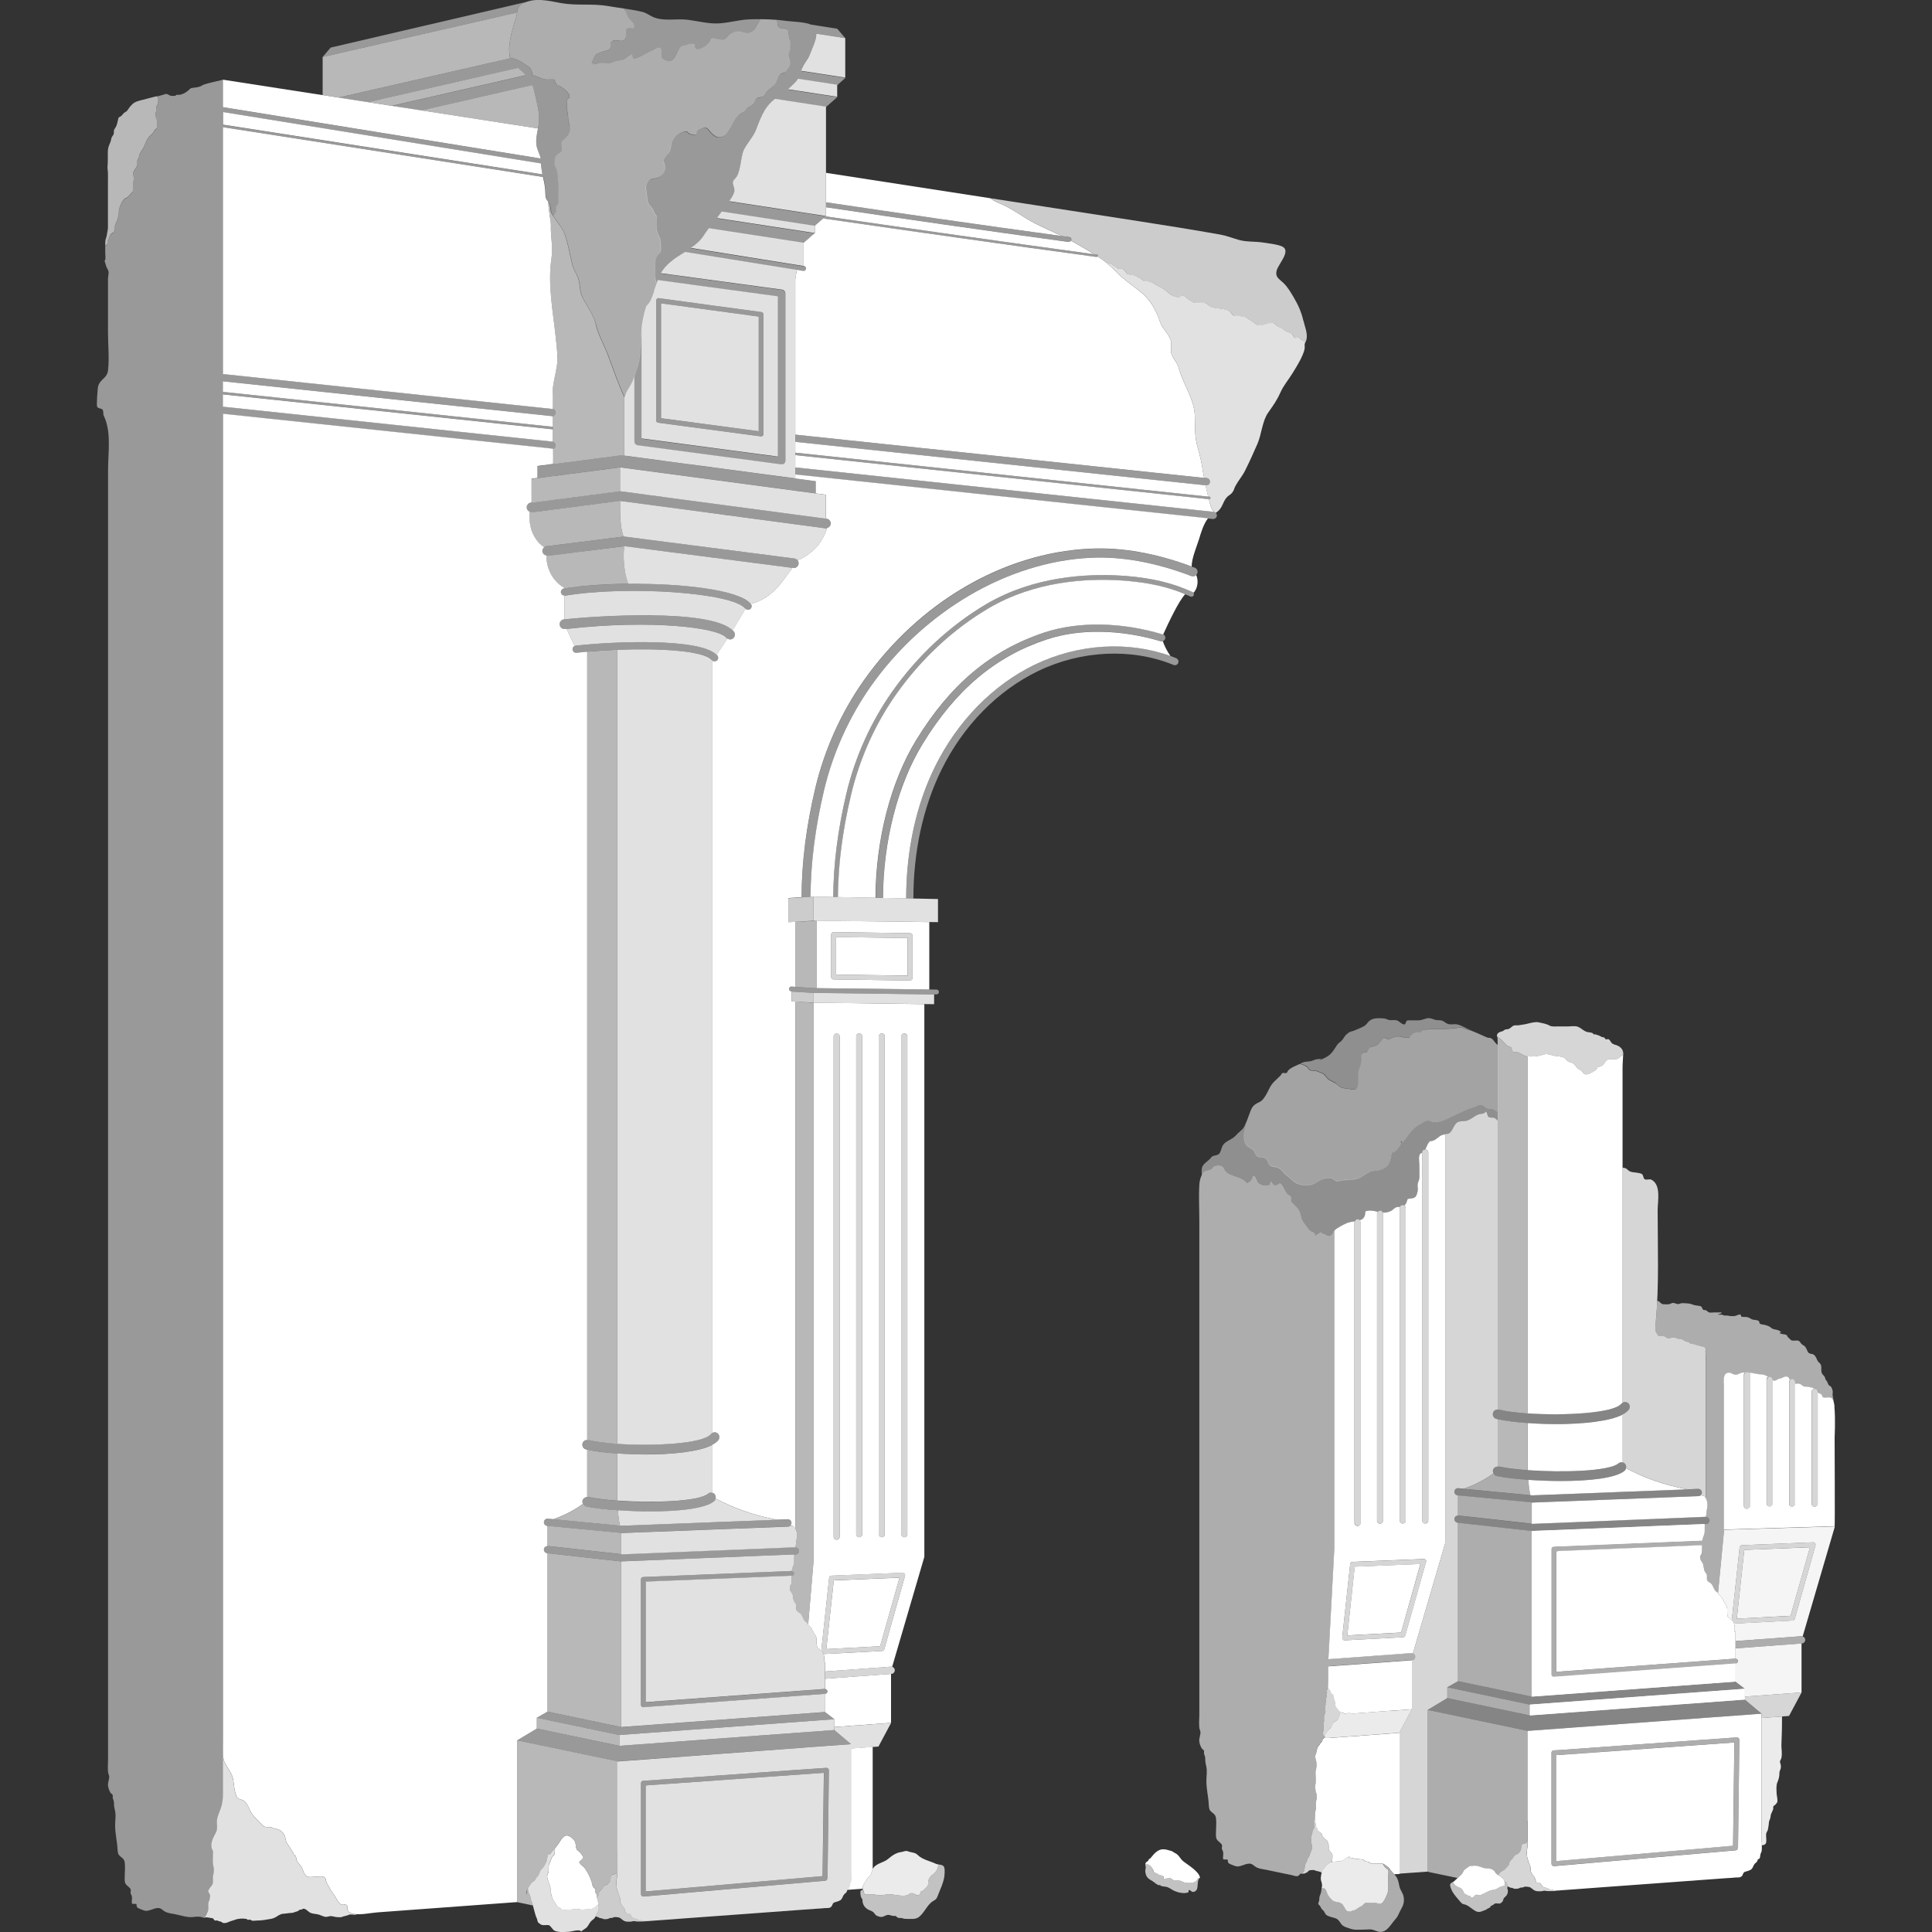 <svg viewBox="0 0 300 300" xmlns="http://www.w3.org/2000/svg"><rect x="0" y="0" width="300" height="300" fill="#333333" stroke="none"/><g fill="#fff"><path d="m 80.32 295.37 s 0 -25.13 0 -25.13 l 3.04 -1.83 v -1.68 l 1.66 -.95 v -24.59 l -.06 -.01 c -.31 -.04 -.53 -.31 -.5 -.62 .03 -.29 .27 -.48 .56 -.49 v -3.12 l -.05 -.01 c -.31 -.03 -.54 -.3 -.51 -.61 s .3 -.53 .61 -.51 l .84 .08 c 1.69 -.57 3.44 -1.5 4.61 -2.39 -.07 -.14 -.11 -.31 -.07 -.47 .07 -.35 .39 -.58 .73 -.58 v -7.36 c -.06 -.01 -.12 -.02 -.18 -.04 -.4 -.1 -.65 -.5 -.55 -.91 .08 -.34 .39 -.56 .73 -.56 v -11.3 c 0 -.59 0 -.81 0 -.8 v -110.3 c -.57 .05 -1.12 .11 -1.65 .17 -.31 .04 -.59 -.19 -.62 -.49 -.03 -.25 .11 -.47 .32 -.57 l -1.25 -2.66 c -.09 .01 -.17 .02 -.25 .03 -.4 .05 -.78 -.25 -.83 -.66 s .25 -.78 .66 -.83 c .03 0 .06 -.01 .09 -.01 v -3.68 c -.27 0 -.51 -.19 -.55 -.46 -.05 -.31 .16 -.6 .46 -.65 .06 -.01 .12 -.02 .17 -.03 -.61 -.34 -1.15 -.79 -1.59 -1.33 -.82 -1 -1.34 -2.42 -1.27 -3.75 -.33 -.04 -.6 -.29 -.65 -.64 -.03 -.27 .09 -.51 .29 -.67 -.91 -.51 -1.56 -1.6 -1.88 -2.37 -.27 -.64 -.56 -2.21 -.37 -3.11 -.24 -.1 -.43 -.31 -.47 -.59 -.05 -.41 .24 -.79 .65 -.84 l .1 -.01 v -3.71 l .91 -.12 v -1.85 l 2.43 -.32 c .02 -.5 .02 -1.43 0 -2.37 l -.11 -.01 -51.13 -5.41 v 206.16 c 0 .72 -.02 1.43 0 2.15 .03 1.36 .93 1.98 1.4 3.16 .33 .84 .23 1.86 .54 2.74 .11 .3 .09 .56 .33 .75 .31 .25 .76 .2 1.07 .5 .45 .44 .64 .96 .88 1.48 .19 .42 .61 .9 .93 1.24 .28 .3 .62 .64 .92 .93 .24 .23 .32 .3 .65 .34 .22 .03 .44 -.03 .66 .01 .2 .04 .34 .17 .58 .21 .63 .1 1.12 .31 1.49 .9 .2 .32 .22 .64 .32 1.01 .13 .48 .4 .68 .64 1.1 .17 .29 .28 .52 .48 .77 .05 .06 .02 .19 .07 .26 .07 .09 .22 .08 .28 .18 .15 .27 .11 .6 .26 .88 .2 .37 .54 .6 .74 .99 s .32 1.06 .72 1.31 c .36 .23 .95 .1 1.37 .1 .39 0 1.18 -.16 1.47 .12 .17 .16 .19 .56 .28 .78 .13 .3 .33 .57 .47 .86 .25 .52 .56 .82 .85 1.3 .22 .37 .59 1.13 1.01 1.27 .28 .09 .54 -.15 .8 .11 .22 .22 .04 .43 .11 .68 .12 .44 .68 .62 1.08 .67 1.12 .14 2.45 -.17 3.58 -.26 1.67 -.12 3.35 -.25 5.02 -.37 4.85 -.36 9.69 -.71 14.54 -1.07 .72 -.05 1.44 -.11 2.17 -.16 z"/><path d="m 96.17 271.09 l -12.81 -2.68 v -1.68 l 12.81 2.68 z" opacity=".65"/><path d="m 129.55 268.64 l -33.38 2.45 -12.81 -2.68 -3.04 1.83 15.52 3.26 36.31 -2.68 z" opacity=".5"/><path d="m 96.17 269.41 l 33.38 -2.45 v 1.68 l -33.38 2.45 z" opacity=".85"/><path d="m 128.11 265.85 l -31.64 2.33 -11.45 -2.4 -1.66 .95 12.81 2.68 33.38 -2.45 z" opacity=".5"/><path d="m 145.42 154.41 l -19.08 -.23 -3.47 -.21 c -.21 -.01 -.36 -.19 -.35 -.4 s .19 -.37 .4 -.35 l 3.45 .21 19.06 .23 c .21 0 .37 .17 .37 .38 s -.17 .37 -.38 .37 z" opacity=".5"/><path d="m 126.3 142.97 l 19.35 .22 v -3.59 l -19.35 -.38 z" opacity=".85"/><path d="m 126.3 142.97 l -3.89 .25 v -3.74 l 3.89 -.26 z" opacity=".75"/><path d="m 128.24 82.04 c -.03 0 -.07 0 -.1 -.01 l -31.86 -4.25 -13.67 1.78 c -.41 .05 -.79 -.24 -.84 -.65 s .24 -.79 .65 -.84 l 13.76 -1.79 c .07 -.01 .13 -.01 .2 0 l 31.95 4.26 c .41 .06 .7 .43 .64 .84 -.05 .38 -.37 .65 -.74 .65 z" opacity=".5"/><path d="m 96.49 242.46 l -11.53 -1.28 c -.31 -.04 -.53 -.31 -.5 -.62 .04 -.31 .3 -.52 .62 -.5 l 11.45 1.28 26.98 -1.1 c .28 .01 .57 .23 .58 .54 s -.23 .57 -.54 .58 l -27.06 1.09 z" opacity=".5"/><path d="m 96.49 238.04 l -11.52 -1.1 c -.31 -.03 -.54 -.3 -.51 -.61 s .3 -.53 .61 -.51 l 11.45 1.1 25.8 -1 c .31 .02 .57 .23 .58 .54 s -.23 .57 -.54 .58 l -25.88 1 z" opacity=".5"/><path d="m 100.21 225.85 c -3.67 0 -7.26 -.32 -9.2 -.8 -.4 -.1 -.65 -.5 -.55 -.91 .1 -.4 .5 -.65 .91 -.55 4.69 1.14 17.48 1.04 19.02 -.9 .26 -.32 .73 -.38 1.05 -.12 s .38 .73 .12 1.05 c -1.29 1.62 -6.39 2.22 -11.35 2.22 z" opacity=".5"/><path d="m 100.98 234.7 c -3.89 0 -7.86 -.34 -9.95 -.77 -.41 -.08 -.67 -.48 -.58 -.88 .08 -.41 .48 -.67 .88 -.58 4.92 1.01 16.72 1.1 18.6 -.51 .32 -.27 .79 -.23 1.06 .08 .27 .32 .23 .79 -.08 1.06 -1.39 1.18 -5.6 1.6 -9.92 1.6 z" opacity=".5"/><path d="m 99.9 265.1 c -.09 0 -.19 -.04 -.26 -.1 -.08 -.07 -.12 -.17 -.12 -.27 v -19.48 c 0 -.2 .16 -.37 .36 -.37 l .61 -.03 c .3 -.02 4.35 -.18 8.93 -.36 6.04 -.24 12.87 -.52 13.5 -.55 .21 -.02 .38 .15 .39 .36 s -.15 .38 -.36 .39 c -.63 .03 -7.47 .31 -13.5 .55 -4.58 .19 -8.62 .35 -8.9 .36 l -.29 .01 v 18.72 l 27.81 -2.05 c .21 0 .39 .14 .4 .35 .02 .21 -.14 .39 -.35 .4 l -28.21 2.08 c -.01 0 -.02 0 -.03 0 z" opacity=".5"/><path d="m 99.9 294.49 c -.09 0 -.18 -.04 -.25 -.1 -.08 -.07 -.12 -.17 -.12 -.28 v -17.23 c 0 -.2 .16 -.36 .36 -.37 l .64 -.03 c .27 -.01 5.42 -.38 10.87 -.77 7.63 -.55 16.27 -1.17 16.91 -1.2 .1 -.01 .2 .03 .28 .1 s .12 .17 .12 .27 l -.21 16.78 c 0 .19 -.15 .35 -.34 .37 l -28.21 2.45 c -.01 0 -.02 0 -.03 0 z m .38 -17.25 v 16.46 l 27.46 -2.38 .2 -16.04 c -1.89 .13 -9.61 .68 -16.49 1.17 -5.69 .41 -10.61 .76 -10.89 .77 l -.29 .01 z" opacity=".5"/><path d="m 112.78 99.03 c -1.25 -1.57 -11.51 -2.87 -24.8 -1.37 l 1.25 2.66 c .05 -.03 .11 -.05 .17 -.06 5.87 -.67 19.33 -1.22 21.88 1.44 l 1.67 -2.52 c -.06 -.04 -.13 -.08 -.18 -.14 z" opacity=".85"/><path d="m 116.15 94.7 c -.17 0 -.33 -.07 -.44 -.21 -1.96 -2.46 -18.17 -3.61 -27.98 -1.99 -.31 .06 -.6 -.16 -.65 -.46 -.05 -.31 .16 -.6 .46 -.65 8.81 -1.46 26.49 -.82 29.04 2.4 .19 .24 .15 .6 -.09 .79 -.1 .08 -.23 .12 -.35 .12 z" opacity=".5"/><path d="m 123.26 88.21 c -.03 0 -.06 0 -.1 -.01 l -26.21 -3.38 -11.91 1.49 c -.41 .05 -.79 -.24 -.84 -.65 s .24 -.79 .65 -.84 l 12 -1.5 c .06 -.01 .13 -.01 .19 0 l 26.3 3.39 c .41 .05 .7 .43 .65 .84 -.05 .38 -.37 .65 -.74 .65 z" opacity=".5"/><path d="m 129.92 239.07 c -.26 0 -.47 -.21 -.47 -.47 v -77.67 c 0 -.26 .21 -.47 .47 -.47 s .47 .21 .47 .47 v 77.67 c 0 .26 -.21 .47 -.47 .47 z" opacity=".8"/><path d="m 133.42 238.7 c -.26 0 -.47 -.21 -.47 -.47 v -77.3 c 0 -.26 .21 -.47 .47 -.47 s .47 .21 .47 .47 v 77.3 c 0 .26 -.21 .47 -.47 .47 z" opacity=".8"/><path d="m 136.91 238.7 c -.26 0 -.47 -.21 -.47 -.47 v -77.3 c 0 -.26 .21 -.47 .47 -.47 s .47 .21 .47 .47 v 77.3 c 0 .26 -.21 .47 -.47 .47 z" opacity=".8"/><path d="m 140.41 238.7 c -.26 0 -.47 -.21 -.47 -.47 v -77.3 c 0 -.26 .21 -.47 .47 -.47 s .47 .21 .47 .47 v 77.3 c 0 .26 -.21 .47 -.47 .47 z" opacity=".8"/><path d="m 134.04 293.41 c .04 .1 .14 .65 .22 .71 .22 .16 .92 .01 1.19 .02 .43 .02 .79 .17 1.23 .16 .47 -.01 .88 -.15 1.36 -.15 .87 0 1.88 .35 2.77 .16 .25 -.05 .36 -.27 .61 -.33 .22 -.05 .42 .04 .61 .12 .21 .1 .37 .26 .61 .18 .22 -.08 .32 -.35 .33 -.56 .41 -.06 .62 -.42 .9 -.68 .41 -.39 .17 -.64 .33 -1.16 .12 -.38 .36 -.62 .67 -.84 .29 -.2 .43 -.39 .61 -.7 .12 -.21 .17 -.57 .3 -.82 -.16 -.02 -.32 -.05 -.45 -.11 -.95 -.45 -2.08 -.63 -2.84 -1.38 -.37 -.37 -.82 -.35 -1.31 -.49 -.21 -.06 -.28 -.14 -.53 -.12 s -.44 .13 -.69 .16 c -.84 .11 -1.45 .57 -2.1 1.11 -.66 .54 -1.68 .62 -2.24 1.34 -.24 .31 -.23 .73 -.41 1.06 -.17 .31 -.5 .48 -.68 .81 -.15 .26 -.32 .49 -.45 .75 -.09 .18 -.1 .34 -.11 .5 .02 .08 .04 .17 .07 .26 z" opacity=".9"/><path d="m 86.11 287.88 c -.06 .23 -.12 .18 -.27 .35 -.17 .2 -.18 .27 -.26 .5 -.09 .29 -.28 .57 -.35 .85 -.1 .45 .08 .84 -.12 1.3 -.22 .52 -.16 .5 -.04 1.02 .09 .38 .27 .65 .34 1.03 .04 .22 .32 .58 .03 .73 .12 .21 .16 .46 .22 .72 .13 .51 .14 .54 .44 .95 .17 .23 .31 .6 .51 .78 .1 .09 .25 .09 .35 .16 .11 .07 .14 .2 .27 .25 .27 .12 .8 .01 1.1 .01 .4 .01 .78 -.08 1.18 -.1 .35 -.02 .72 .15 1.05 .1 .62 -.1 1.05 .07 1.63 -.25 .24 -.13 .49 -.38 .74 -.57 -.04 -.25 -.08 -.49 -.15 -.73 -.03 -.1 -.11 -.29 -.13 -.37 -.03 -.15 .01 -.34 -.03 -.49 -.04 -.16 -.16 -.17 -.19 -.32 -.04 -.16 .07 -.32 -.02 -.49 -.05 -.09 -.23 -.19 -.3 -.3 -.15 -.22 -.15 -.48 -.22 -.73 -.21 -.72 -.63 -1.53 -1.07 -2.18 -.21 -.3 -.54 -.46 -.77 -.75 -.37 -.46 .51 -.47 .51 -1.04 -.22 -.32 -.4 -.61 -.7 -.86 -.16 -.13 -.25 -.15 -.33 -.33 -.15 -.3 -.1 -.7 -.2 -1.01 -.14 -.43 -.65 -.92 -1.08 -1.05 -.71 -.22 -1.05 .54 -1.38 1.02 -.29 .43 -.5 .71 -.73 .98 .02 .3 .03 .61 -.03 .82 z"/><path d="m 88.44 19.56 c -.08 -.41 -.23 -.64 -.23 -1.1 .01 -.4 -.03 -.71 -.11 -1.09 -.09 -.47 -.1 -.91 -.11 -1.4 0 -.15 -.06 -.37 .01 -.51 .08 -.18 .29 -.15 .39 -.33 .27 -.54 -1 -1.51 -1.36 -1.7 -.35 -.19 -.48 -.09 -.76 -.49 -.09 -.13 -.13 -.48 -.25 -.57 -.17 -.14 -.79 -.03 -1.02 -.02 -.82 .01 -1.51 -.49 -2.32 -.67 -.13 -.73 -.19 -1.08 -.84 -1.48 -.49 -.31 -1.03 -.68 -1.55 -.91 -.36 -.16 -.73 -.24 -1.09 -.32 .01 .03 .02 .05 .03 .08 l -26.69 6.11 c 1.53 .24 3.06 .47 4.59 .71 l 23.26 -5.32 c .13 .11 .26 .22 .42 .36 .09 .07 .53 .49 .83 .78 l -20.8 4.76 c 1.53 .24 3.06 .47 4.59 .71 l 17.25 -3.95 c .22 .56 .32 1.13 .49 1.9 .36 1.62 .7 2.74 .45 4.4 -.15 1 -.48 1.96 -.31 3.06 .11 .73 .51 1.35 .65 2.05 l -49.28 -7.96 c -.02 0 -.04 0 -.06 0 v -4.28 c 0 .01 -.25 .06 -.27 .07 -.87 .22 -1.77 .38 -2.62 .66 -.26 .08 -.46 .25 -.72 .34 -.36 .12 -.78 .15 -1.16 .2 -.3 .03 -.4 .22 -.63 .41 -.42 .36 -.88 .61 -1.43 .67 -.11 .01 -.24 -.04 -.34 -.01 -.12 .03 -.13 .12 -.25 .15 -.16 .04 -.51 .03 -.68 0 -.26 -.04 -.47 -.31 -.74 -.28 -.2 .02 -.4 .12 -.59 .17 -.3 .08 -.6 .15 -.9 .23 .03 .03 .06 .05 .09 .09 .17 .24 .19 .71 .14 .99 -.05 .27 -.24 .48 -.28 .73 -.02 .15 .02 .32 .01 .47 -.01 .18 -.09 .3 -.13 .47 -.09 .38 .06 .55 .2 .87 .11 .26 .06 .58 .06 .87 0 .14 .04 .31 -.02 .44 s -.26 .21 -.35 .33 c -.18 .24 -.26 .49 -.49 .7 -.14 .12 -.28 .21 -.39 .35 -.3 .36 -.48 .8 -.65 1.24 -.2 .51 -.54 .93 -.78 1.41 -.11 .21 -.09 .44 -.19 .65 -.08 .17 -.18 .22 -.21 .42 -.03 .14 .01 .32 .01 .47 0 .32 -.09 .46 -.27 .73 -.15 .22 -.33 .45 -.39 .72 -.06 .29 .05 .4 .11 .66 .08 .37 -.13 .8 -.12 1.19 0 .26 .03 .55 0 .81 -.03 .27 -.04 .23 -.26 .44 -.19 .18 -.34 .4 -.54 .58 -.16 .15 -.2 .12 -.39 .21 -.4 .19 -.85 1.19 -.95 1.67 -.08 .37 -.07 .77 -.14 1.14 -.07 .41 -.23 .79 -.41 1.17 -.21 .44 -.15 .9 -.28 1.35 -.48 .03 -.72 .68 -.82 1.07 -.02 .07 -.09 .13 -.11 .22 -.02 .11 .04 .24 .01 .35 -.04 .15 -.21 .32 -.33 .4 -.03 .02 -.06 .02 -.08 .04 v 1.03 c 0 .31 .14 1.05 -.11 1.25 .12 .26 .17 .54 .26 .82 .1 .31 .38 .63 .38 .97 0 .32 -.1 .66 -.1 1 v 2.79 5.52 c 0 1.9 .22 3.96 .01 5.85 -.15 1.32 -1.19 1.33 -1.53 2.47 -.1 .33 -.28 2.95 -.17 3.2 .16 .35 .71 .22 .87 .51 s .03 .63 .17 .92 c 1.2 2.48 .66 5.69 .66 8.37 v 200.31 c 0 .69 -.1 1.44 .04 2.12 .03 .15 .12 .28 .13 .44 .05 .48 -.22 .95 -.18 1.44 .03 .36 .19 .79 .37 1.1 .09 .16 .25 .19 .34 .35 .09 .15 -.01 .32 .03 .48 .07 .32 .2 .45 .19 .82 -.01 .51 .1 .85 .19 1.32 .12 .64 -.01 1.43 -.01 2.08 -.01 1.26 .3 2.44 .37 3.68 .01 .27 .04 .75 .22 .96 .34 .4 .82 .53 .9 1.15 .1 .78 -.01 1.68 -.01 2.47 0 .37 -.02 .66 .23 .97 .18 .24 .62 .48 .71 .77 .05 .16 -.05 .4 -.02 .57 .03 .18 .17 .3 .2 .5 .07 .37 -.07 .76 .01 1.13 .24 .06 .46 0 .7 .05 .02 .5 .09 .58 .52 .75 .3 .12 .71 .33 1.06 .31 .55 -.03 1.05 -.36 1.59 -.42 .54 -.07 .7 .14 1.09 .43 .5 .37 1.22 .4 1.81 .53 .92 .19 1.85 .53 2.78 .42 .42 -.05 .83 -.1 1.24 .01 .56 .15 .57 .24 .78 -.18 .02 -.04 .05 -.09 .07 -.15 .19 -.39 .29 -.63 .28 -1.08 0 -.21 -.03 -.48 0 -.69 .03 -.25 .14 -.32 .18 -.5 .05 -.22 .11 -.45 .06 -.69 -.02 -.1 -.27 -.52 -.26 -.62 .03 -.39 .53 -.77 .67 -1.13 .16 -.42 -.03 -.92 .09 -1.36 .17 -.64 .14 -.88 0 -1.54 -.1 -.46 -.05 -.94 -.05 -1.41 0 -.22 .03 -.47 .01 -.69 -.03 -.22 -.13 -.33 -.18 -.5 -.25 -.84 .25 -1.73 .63 -2.45 .38 -.73 .03 -1.52 .23 -2.27 .16 -.64 .48 -1.26 .66 -1.91 .26 -.96 .22 -1.95 .22 -2.93 v -213.3 l 51.13 5.41 h .06 c .28 0 .53 -.21 .56 -.5 .03 -.31 -.19 -.59 -.5 -.62 l -51.19 -5.42 c -.02 0 -.04 .01 -.06 .01 v -1.93 l 51.17 5.42 h .02 c .1 0 .18 -.07 .19 -.17 s -.06 -.2 -.17 -.21 l -51.19 -5.42 c -.01 0 -.01 .01 -.02 .01 v -1.65 l 51.13 5.41 h .06 c .28 0 .53 -.21 .56 -.5 .03 -.31 -.19 -.59 -.5 -.62 l -51.19 -5.42 c -.02 0 -.04 .01 -.06 .01 v -38.34 l 49.62 7.72 h .03 c .01 0 .02 -.01 .04 -.01 .15 .69 .31 1.38 .35 2.12 .02 .29 .01 .8 .08 1.08 .11 .42 .34 .52 .54 .93 .27 .56 .11 1.16 .45 1.73 .05 .09 .11 .16 .17 .25 .16 -.21 .34 -.38 .39 -.68 .04 -.26 -.06 -.5 .03 -.77 .04 -.11 .18 -.2 .23 -.3 .21 -.44 .16 -.81 .16 -1.3 0 -.85 .02 -1.68 -.11 -2.5 -.09 -.59 -.02 -1.23 -.26 -1.77 -.21 -.47 -.3 -.71 -.28 -1.23 .02 -.47 .13 -.74 .49 -1.06 .2 -.18 .51 -.25 .6 -.47 .28 -.65 -.29 -1.21 .34 -1.77 .73 -.64 1.14 -1.12 .94 -2.15 z m -53.79 -.19 c -.01 0 -.02 .01 -.03 .01 v -1.97 l 49.08 7.93 c .02 0 .3 .05 .32 .05 0 0 0 -.01 .01 -.01 .01 .59 .09 1.16 .21 1.71 l -49.58 -7.71 z" opacity=".5"/><path d="m 122.65 6.36 c -.02 -.44 -.17 -.84 -.21 -1.29 -.04 -.47 -.17 -.59 -.64 -.64 -.42 -.05 -.73 .01 -.98 -.41 -.12 -.21 -.15 -.6 -.12 -.93 -.86 -.07 -1.71 -.1 -2.57 -.11 -.58 .58 -.73 1.58 -1.46 1.95 -.67 .34 -1.1 .06 -1.73 -.08 -.66 -.14 -1.56 .31 -1.94 .76 -.45 .53 -.56 .6 -1.3 .51 -.35 -.04 -.83 -.3 -1.17 -.2 -.28 .09 -.25 .33 -.39 .53 -.38 .54 -.95 1 -1.61 1.14 -.67 .14 -.59 -.28 -.66 -.78 -.54 -.16 -.9 .03 -1.39 .16 -.59 .16 -.77 .1 -1.07 .64 -.59 1.05 -.81 2.43 -2.23 1.68 -.53 -.28 -.42 -.4 -.42 -1.01 0 -.59 -.06 -1.06 -.81 -.82 -.24 .07 -.44 .29 -.69 .37 -.35 .12 -.53 .19 -.84 .39 -.35 .23 -1.74 1.02 -2.14 .85 -.03 -.46 .02 -.71 -.48 -.5 -.43 .18 -.73 .61 -1.21 .75 -.35 .1 -.73 .06 -1.08 .19 -.3 .11 -.49 .24 -.8 .28 -.51 .06 -1.08 -.11 -1.58 -.02 -.4 .07 -1.12 .54 -1.25 -.14 .31 -.31 .35 -.86 .66 -1.15 .22 -.21 .62 -.28 .91 -.41 .36 -.15 .94 -.16 1.21 -.46 .3 -.35 .02 -.84 .3 -1.14 .67 -.69 2.03 .63 2.26 -.93 .05 -.34 -.17 -.76 .17 -1.03 .3 -.23 .73 .02 1.07 -.1 .22 -.74 -.31 -1.03 -.73 -1.49 -.31 -.33 -.32 -.59 -.5 -.98 -.11 -.25 -.31 -.44 -.45 -.64 -.8 -.11 -1.59 -.22 -2.37 -.36 -2.4 -.42 -4.88 -.03 -7.24 -.45 -2.06 -.37 -4.15 -.96 -6.13 .13 -.84 .47 -.64 1.24 -.89 2.07 -.5 1.67 -1.19 3.71 -1.06 5.47 .02 .32 .07 .58 .13 .81 .37 .08 .73 .16 1.09 .32 .53 .23 1.06 .6 1.55 .91 .65 .4 .7 .76 .84 1.48 .82 .17 1.5 .68 2.32 .67 .24 0 .85 -.11 1.02 .02 .12 .1 .16 .44 .25 .57 .28 .41 .41 .3 .76 .49 .36 .19 1.63 1.16 1.36 1.7 -.09 .19 -.31 .16 -.39 .33 -.07 .14 -.01 .36 -.01 .51 .01 .49 .01 .93 .11 1.4 .08 .37 .11 .69 .11 1.09 -.01 .46 .15 .68 .23 1.1 .2 1.03 -.21 1.51 -.94 2.15 -.64 .56 -.06 1.12 -.34 1.77 -.09 .22 -.4 .29 -.6 .47 -.36 .32 -.46 .59 -.49 1.06 -.03 .52 .07 .76 .28 1.23 .25 .55 .17 1.18 .26 1.77 .13 .82 .1 1.65 .11 2.5 0 .49 .05 .86 -.16 1.3 -.05 .1 -.19 .19 -.23 .3 -.09 .27 .01 .5 -.03 .77 -.05 .3 -.24 .47 -.39 .68 .38 .58 .79 1.08 1.15 1.63 .26 .39 .49 .8 .67 1.29 .54 1.54 .77 3.16 1.17 4.74 .17 .67 .59 1.18 .84 1.87 .41 1.14 .2 2.11 .76 3.2 .75 1.46 1.64 2.54 2.03 4.11 .42 1.72 1.33 3.27 1.95 4.9 .75 1.99 1.55 4.43 2.49 6.34 .16 -.19 .17 -.53 .33 -.77 .38 -.75 .74 -1.16 1.03 -1.94 .56 -1.51 .94 -2.53 1.07 -4.17 .23 -2.85 .12 -4.58 1 -7.24 .53 -.45 .87 -1.26 1.15 -2.11 .04 -.26 .11 -.51 .22 -.77 .02 -.06 .05 -.11 .07 -.16 .03 -.09 .05 -.19 .08 -.28 .01 -.09 .02 -.18 -.01 -.3 -.07 -.36 -.19 -.56 -.2 -.95 -.01 -.44 0 -.88 0 -1.32 0 -.65 -.1 -1.22 .29 -1.79 .23 -.34 .5 -.42 .58 -.84 .08 -.38 .02 -1.04 -.01 -1.46 -.05 -.78 -.63 -1.35 -.66 -2.1 -.02 -.36 0 -.74 .01 -1.11 0 -.1 .07 -.66 .02 -.79 -.1 -.25 -.15 -.14 -.23 -.28 -.17 -.34 -.35 -.78 -.6 -1.11 -.16 -.21 -.32 -.28 -.43 -.56 -.25 -.64 -.19 -1.23 -.31 -1.88 -.08 -.44 -.15 -.75 .1 -1.25 .26 -.51 .59 -.68 1.13 -.74 1.21 -.14 1.86 -1.06 1.56 -2.27 -.1 -.42 -.31 -.35 .03 -.88 .25 -.4 .67 -.66 .83 -1.12 .15 -.42 .13 -.91 .28 -1.34 .24 -.66 .78 -1.19 1.41 -1.47 .19 -.08 .59 -.27 .83 -.22 .56 .12 .07 .1 .34 .25 .39 .22 .76 .31 1.22 .18 -.05 -.51 .49 -.69 .87 -.88 .58 -.29 .77 -.16 1.12 .26 .61 .73 1.29 1.45 2.26 .91 .31 -.17 .47 -.46 .66 -.74 .59 -.87 1.04 -2.12 1.92 -2.73 .18 -.12 .4 -.18 .56 -.33 .18 -.16 .27 -.38 .46 -.52 .34 -.24 .66 -.32 .94 -.66 .21 -.25 .3 -.67 .54 -.86 .23 -.17 .47 -.14 .73 -.21 .44 -.12 .45 -.28 .68 -.62 .39 -.58 1.03 -.81 1.46 -1.33 .37 -.45 .43 -1.09 .78 -1.52 .22 -.28 .6 -.23 .85 -.42 .17 -.13 .18 -.21 .3 -.37 .22 -.28 .38 -.49 .43 -.85 .06 -.47 -.19 -.83 -.22 -1.29 -.03 -.44 .17 -.66 .22 -1.07 .05 -.4 .02 -.89 0 -1.29 z" opacity=".6"/><path d="m 118.13 2.98 c -.61 0 -1.22 0 -1.85 .03 -1.56 .07 -3.11 .54 -4.65 .62 -1.61 .09 -3.16 -.34 -4.75 -.55 -1.73 -.23 -3.63 .24 -5.25 -.35 -.64 -.23 -1.19 -.71 -1.9 -.89 -.96 -.23 -1.96 -.39 -2.96 -.53 .15 .21 .34 .4 .45 .64 .18 .4 .19 .65 .5 .98 .42 .45 .95 .75 .73 1.49 -.34 .12 -.76 -.13 -1.07 .1 -.34 .27 -.12 .69 -.17 1.03 -.23 1.56 -1.6 .24 -2.26 .93 -.28 .29 0 .79 -.3 1.14 -.26 .3 -.84 .31 -1.21 .46 -.3 .13 -.69 .19 -.91 .41 -.3 .29 -.35 .84 -.66 1.15 .13 .68 .86 .21 1.25 .14 .5 -.09 1.07 .08 1.58 .02 .32 -.04 .51 -.17 .8 -.28 .35 -.13 .73 -.08 1.08 -.19 .48 -.14 .77 -.57 1.21 -.75 .5 -.21 .45 .04 .48 .5 .39 .17 1.79 -.62 2.14 -.85 .3 -.21 .49 -.28 .84 -.39 .24 -.08 .45 -.29 .69 -.37 .75 -.23 .81 .23 .81 .82 0 .61 -.11 .74 .42 1.01 1.42 .75 1.64 -.63 2.23 -1.68 .3 -.54 .48 -.48 1.07 -.64 .49 -.13 .85 -.32 1.39 -.16 .07 .5 -.01 .92 .66 .78 s 1.24 -.6 1.61 -1.14 c .14 -.21 .12 -.44 .39 -.53 .34 -.11 .81 .16 1.17 .2 .74 .08 .85 .02 1.3 -.51 .39 -.45 1.29 -.9 1.94 -.76 .63 .13 1.06 .41 1.73 .08 .73 -.37 .87 -1.37 1.46 -1.95 z" opacity=".5"/><path d="m 83.54 19.94 c .03 -.15 .06 -.29 .08 -.44 .25 -1.66 -.09 -2.79 -.45 -4.4 -.17 -.77 -.27 -1.35 -.49 -1.9 l -17.25 3.95 c 5.96 .92 11.92 1.84 17.88 2.76 .08 .01 .15 .02 .23 .04 z" opacity=".65"/><path d="m 79.08 8.16 c -.13 -1.76 .56 -3.8 1.06 -5.47 .08 -.26 .11 -.51 .15 -.75 l -30.19 6.91 v 5.92 c .82 .13 1.64 .25 2.45 .38 l 26.67 -6.1 c -.07 -.24 -.12 -.53 -.15 -.89 z" opacity=".65"/><path d="m 80.82 10.9 c -.15 -.13 -.29 -.25 -.42 -.36 l -23.26 5.32 3.71 .57 20.8 -4.76 c -.3 -.29 -.74 -.71 -.83 -.78 z" opacity=".65"/><path d="m 81.03 .62 c .24 -.13 .48 -.24 .72 -.32 l -30.41 7.09 -1.24 1.46 30.19 -6.91 c .08 -.54 .16 -1 .75 -1.33 z" opacity=".5"/><path d="m 20.52 16.22 c -.31 .29 -.52 .58 -.75 .93 -.17 .25 -.46 .27 -.64 .51 -.17 .23 -.27 .35 -.51 .48 -.23 .12 -.2 .08 -.26 .32 -.12 .45 -.17 .91 -.4 1.3 -.18 .29 -.28 .34 -.28 .69 0 .3 0 .4 -.18 .64 -.17 .22 -.2 .31 -.25 .59 -.07 .37 -.24 .66 -.36 1 -.17 .47 -.15 .91 -.15 1.42 0 .58 .01 1.15 -.04 1.72 -.02 .19 0 .35 .02 .53 .07 .59 .04 1.2 .04 1.79 v 3.44 3.54 c 0 .26 0 .48 -.06 .73 -.09 .36 -.09 .75 -.23 1.1 -.16 .41 -.13 .77 -.13 1.21 v .04 c .03 -.01 .06 -.02 .08 -.04 .12 -.08 .29 -.25 .33 -.4 .03 -.11 -.03 -.24 -.01 -.35 .02 -.09 .09 -.15 .11 -.22 .1 -.39 .34 -1.05 .82 -1.07 .13 -.44 .08 -.91 .28 -1.35 .18 -.38 .34 -.77 .41 -1.17 .07 -.37 .06 -.77 .14 -1.14 .1 -.48 .55 -1.48 .95 -1.67 .19 -.09 .23 -.06 .39 -.21 .2 -.18 .35 -.4 .54 -.58 .23 -.21 .23 -.17 .26 -.44 .03 -.26 0 -.55 0 -.81 0 -.39 .2 -.82 .12 -1.19 -.06 -.26 -.17 -.38 -.11 -.66 .06 -.27 .24 -.5 .39 -.72 .18 -.27 .27 -.41 .27 -.73 0 -.15 -.03 -.32 -.01 -.47 .04 -.2 .13 -.25 .21 -.42 .1 -.21 .08 -.44 .19 -.65 .24 -.48 .58 -.9 .78 -1.41 .17 -.44 .35 -.88 .65 -1.24 .12 -.14 .26 -.23 .39 -.35 .23 -.21 .31 -.46 .49 -.7 .09 -.12 .29 -.2 .35 -.33 s .02 -.3 .02 -.44 c 0 -.29 .05 -.61 -.06 -.87 -.14 -.32 -.28 -.49 -.2 -.87 .04 -.17 .11 -.28 .13 -.47 .01 -.15 -.03 -.32 -.01 -.47 .04 -.25 .23 -.46 .28 -.73 .05 -.29 .03 -.76 -.14 -.99 -.03 -.04 -.06 -.06 -.09 -.09 -.69 .18 -1.37 .36 -2.06 .53 -.62 .16 -1.23 .27 -1.71 .72 z" opacity=".65"/><path d="m 202.38 49.78 c -.29 -1.27 -.76 -2.36 -1.42 -3.48 -.52 -.88 -.97 -1.69 -1.69 -2.38 -.66 -.63 -1.28 -.88 -1.04 -1.88 .26 -1.06 2.28 -3.05 .9 -3.75 -.67 -.34 -2.29 -.52 -3.07 -.64 -1.21 -.18 -2.53 -.06 -3.7 -.4 -.98 -.28 -1.89 -.65 -2.91 -.83 -4.13 -.73 -8.34 -1.41 -12.54 -2.06 -5.99 -.93 -11.97 -1.85 -17.96 -2.78 -1.72 -.27 -3.45 -.53 -5.17 -.8 .45 .34 .99 .61 1.44 .8 1.62 .67 2.69 1.46 4.18 2.36 1.77 1.07 3.68 1.83 5.53 2.72 l 1.11 .15 c .21 .03 .35 .22 .32 .42 -.01 .05 -.04 .08 -.06 .12 .27 .14 .53 .29 .79 .44 1.02 .6 1.94 1.13 2.81 1.68 .14 .02 .28 .04 .43 .06 .1 .01 .17 .11 .16 .21 0 .03 -.03 .05 -.04 .08 .42 .28 .83 .57 1.23 .89 .12 .01 .25 .03 .38 .09 .18 .08 .35 .16 .54 .23 .2 .07 .28 .22 .45 .31 .12 .06 .26 .09 .37 .16 .09 .06 .08 .16 .18 .21 .2 .09 .46 -.06 .67 .03 .22 .09 .47 .41 .62 .59 .23 .3 .17 .22 .52 .32 .29 .07 .46 .1 .76 .13 .27 .03 .36 .16 .57 .28 .24 .13 .39 .18 .61 .38 .3 .27 .42 .28 .8 .26 .77 -.03 1.36 .62 2.06 .92 .64 .27 1.09 .79 1.65 1.2 .28 .2 .58 .2 .91 .33 .56 .22 .24 -.04 .73 -.23 .34 -.13 .75 .31 1.02 .53 .22 .18 .48 .31 .73 .46 .3 .18 .47 .15 .84 .15 .3 0 .66 -.05 .95 -.01 .33 .05 .57 .29 .84 .47 .6 .41 1.32 .33 2.02 .47 .4 .08 .84 .17 1.15 .44 .23 .2 .32 .55 .63 .64 .19 .05 .56 -.02 .75 .01 .27 .04 .62 .07 .87 .14 .44 .14 .85 .52 1.25 .74 .24 .13 .38 .33 .6 .46 .29 .17 .46 .13 .78 .07 .5 -.08 .98 -.27 1.48 -.35 .49 -.07 .67 .39 1.1 .59 .29 .14 .57 .22 .84 .45 .28 .24 .47 .38 .85 .47 .64 .16 .44 .48 .9 .86 .32 -.12 .47 -.17 .76 .03 .17 .11 .27 .28 .46 .38 .13 .07 .26 .09 .38 .17 .01 .01 .02 .02 .03 .02 .07 -.16 .14 -.34 .17 -.57 .12 -.93 -.3 -1.86 -.5 -2.74 z" opacity=".75"/><path d="m 202.68 53.07 c -.12 -.08 -.25 -.11 -.38 -.17 -.19 -.1 -.3 -.27 -.46 -.38 -.29 -.2 -.44 -.15 -.76 -.03 -.46 -.38 -.25 -.7 -.9 -.86 -.37 -.09 -.56 -.23 -.85 -.47 -.27 -.23 -.54 -.31 -.84 -.45 -.43 -.2 -.62 -.67 -1.1 -.59 -.5 .07 -.98 .27 -1.48 .35 -.32 .05 -.49 .1 -.78 -.07 -.22 -.13 -.37 -.33 -.6 -.46 -.41 -.22 -.81 -.6 -1.25 -.74 -.25 -.08 -.6 -.1 -.87 -.14 -.19 -.03 -.56 .04 -.75 -.01 -.31 -.08 -.4 -.43 -.63 -.64 -.31 -.27 -.75 -.36 -1.15 -.44 -.7 -.13 -1.42 -.06 -2.02 -.47 -.27 -.18 -.52 -.42 -.84 -.47 -.29 -.04 -.66 .01 -.95 .01 -.37 0 -.54 .03 -.84 -.15 -.25 -.15 -.51 -.28 -.73 -.46 -.27 -.22 -.68 -.66 -1.02 -.53 -.49 .19 -.16 .45 -.73 .23 -.33 -.13 -.63 -.13 -.91 -.33 -.56 -.41 -1.01 -.93 -1.65 -1.2 -.69 -.29 -1.29 -.95 -2.06 -.92 -.38 .02 -.51 .01 -.8 -.26 -.22 -.2 -.37 -.25 -.61 -.38 -.21 -.12 -.3 -.24 -.57 -.28 -.3 -.04 -.48 -.06 -.76 -.13 -.36 -.09 -.29 -.02 -.52 -.32 -.14 -.18 -.4 -.5 -.62 -.59 s -.47 .06 -.67 -.03 c -.1 -.05 -.09 -.15 -.18 -.21 -.12 -.07 -.25 -.1 -.37 -.16 -.17 -.09 -.25 -.24 -.45 -.31 s -.36 -.15 -.54 -.23 c -.13 -.06 -.26 -.08 -.38 -.09 .56 .44 1.12 .93 1.68 1.52 1.12 1.16 2.31 1.96 3.53 2.91 1.73 1.34 2.59 2.87 3.27 4.88 .4 1.18 1.33 1.68 1.68 2.95 .19 .67 -.14 1.41 .11 2.09 .29 .78 .85 1.19 1.09 2.07 .7 2.56 2.45 4.85 2.51 7.48 .04 1.76 -.03 3.25 .45 4.91 .38 1.3 .65 2.58 .84 3.86 .04 .27 .1 .56 .15 .84 l .41 .04 c .31 .03 .53 .31 .5 .62 -.03 .29 -.27 .5 -.56 .5 -.02 0 -.04 0 -.06 0 l -.07 -.01 c .1 .46 .2 .92 .32 1.36 .04 .14 .06 .26 .1 .4 l .18 .02 c .1 .01 .18 .1 .17 .21 -.01 .1 -.09 .17 -.19 .17 -.01 0 -.01 0 -.02 0 l -.04 -.01 c .19 .82 .38 1.5 .77 1.98 .11 .02 .21 .07 .29 .15 .07 -.04 .14 -.08 .21 -.13 .88 -.64 .87 -1.59 1.55 -2.32 .22 -.23 .54 -.37 .75 -.62 .4 -.48 .28 -.59 .55 -1.09 .44 -.82 1.07 -1.54 1.49 -2.37 .68 -1.36 1.34 -2.81 1.94 -4.2 .64 -1.48 .74 -3.54 1.66 -4.83 .79 -1.12 1.35 -1.89 1.91 -3.15 .48 -1.07 1.22 -1.92 1.84 -2.92 .58 -.94 2.06 -3.25 1.92 -4.25 -.04 -.27 .03 -.46 .12 -.67 -.01 -.01 -.02 -.02 -.03 -.02 z" opacity=".85"/><path d="m 126.53 35.07 v 1.12 l -1.74 1.52 v 3.61 l .06 .01 c .2 .03 .34 .23 .31 .43 -.03 .18 -.19 .32 -.37 .32 -.02 0 -.04 0 -.06 -.01 l -1 -.16 -.24 1.46 v 24.12 l 63.48 6.72 c -.05 -.28 -.11 -.57 -.15 -.84 -.19 -1.28 -.46 -2.57 -.84 -3.86 -.49 -1.67 -.41 -3.15 -.45 -4.91 -.06 -2.63 -1.82 -4.92 -2.51 -7.48 -.24 -.87 -.8 -1.29 -1.09 -2.07 -.25 -.68 .07 -1.42 -.11 -2.09 -.35 -1.27 -1.28 -1.77 -1.68 -2.95 -.68 -2.01 -1.55 -3.54 -3.27 -4.88 -1.22 -.95 -2.41 -1.75 -3.53 -2.91 -.97 -1.01 -1.91 -1.75 -2.91 -2.41 -.03 .05 -.08 .09 -.15 .09 -.01 0 -.02 0 -.03 0 -14.52 -1.99 -28.29 -3.93 -42.42 -5.98 l -1.3 1.14 z"/><path d="m 85.81 61.33 c -.03 -1.73 .48 -3.13 .7 -4.82 .14 -1.12 -.03 -2.26 -.13 -3.34 -.41 -4.38 -1.4 -8.77 -.74 -13.14 .26 -1.69 -.17 -3.43 -.1 -5.03 .02 -.54 -.38 -2.44 -.41 -3.68 -.15 -.21 -.3 -.35 -.38 -.66 -.07 -.28 -.06 -.79 -.08 -1.08 -.04 -.73 -.2 -1.42 -.35 -2.1 -.01 0 -.03 0 -.04 -.01 -.01 0 -.02 0 -.03 0 l -.76 -.12 c -.01 0 -.01 0 -.02 0 l -48.84 -7.6 v 38.35 c .02 0 .04 -.01 .06 -.01 l 51.14 5.42 c 0 -.73 0 -1.45 -.01 -2.18 z"/><path d="m 128.27 31.41 c 11.87 1.77 23.36 3.43 36.64 5.25 -1.85 -.88 -3.76 -1.64 -5.53 -2.72 -1.48 -.9 -2.56 -1.69 -4.18 -2.36 -.46 -.19 -.99 -.45 -1.44 -.8 -6.11 -.94 -12.21 -1.89 -18.31 -2.83 -2.39 -.37 -4.79 -.74 -7.18 -1.11 v 4.56 z"/><path d="m 83.82 24.6 c .05 .01 .1 .02 .14 .02 -.14 -.7 -.54 -1.33 -.65 -2.05 -.14 -.94 .07 -1.78 .23 -2.62 -.08 -.01 -.15 -.02 -.23 -.04 -7.65 -1.18 -15.3 -2.36 -22.94 -3.55 -5.69 -.88 -11.37 -1.76 -17.06 -2.64 -2.77 -.43 -5.54 -.86 -8.32 -1.29 -.13 -.02 -.25 -.04 -.38 -.06 v 4.28 c .02 0 .04 -.01 .06 0 l 49.14 7.94 s 0 0 0 0 z"/><path d="m 128.27 33.54 l -.06 .06 c 13.89 2.01 27.43 3.92 41.69 5.88 -.88 -.55 -1.8 -1.07 -2.83 -1.68 -.26 -.15 -.53 -.3 -.79 -.44 -.07 .12 -.17 .21 -.31 .21 -.02 0 -.03 0 -.05 0 -13.72 -1.88 -25.49 -3.58 -37.65 -5.39 v 1.38 z"/><path d="m 84.23 27.08 c -.11 -.55 -.2 -1.11 -.21 -1.7 -.11 -.02 -.21 -.03 -.31 -.05 l -49.08 -7.93 v 1.97 c .01 0 .02 -.01 .03 -.01 l 48.95 7.62 c .21 .03 .42 .06 .63 .1 z"/><path d="m 166.02 36.82 c -13.76 -1.89 -25.56 -3.59 -37.75 -5.41 v .76 c 12.16 1.81 23.93 3.51 37.65 5.39 h .05 c .18 0 .35 -.14 .37 -.32 .03 -.21 -.12 -.39 -.32 -.42 z" opacity=".5"/><path d="m 170.31 39.53 c -14.41 -1.98 -28.08 -3.9 -42.1 -5.93 l -.37 .33 c 14.14 2.05 27.9 3.98 42.42 5.98 h .03 c .09 0 .17 -.07 .19 -.16 .01 -.1 -.06 -.2 -.16 -.21 z" opacity=".5"/><path d="m 123.49 70.29 l 64.13 6.83 c -.03 -.13 -.06 -.26 -.1 -.4 -.12 -.44 -.22 -.9 -.32 -1.36 l -63.71 -6.75 v 1.67 z"/><path d="m 85.82 64.63 l -.07 -.01 -51.13 -5.41 v 1.65 c .01 0 .01 -.01 .02 -.01 l 51.17 5.42 c 0 -.55 0 -1.1 .01 -1.64 z"/><path d="m 85.81 66.99 c 0 -.11 0 -.22 0 -.33 h -.02 l -51.17 -5.42 v 1.93 c .02 0 .04 -.01 .06 -.01 l 51.16 5.42 c -.01 -.82 -.03 -1.48 -.03 -1.59 z"/><path d="m 187.71 77.51 l -64.22 -6.84 v 1.91 l 64.96 6.9 c .01 0 .02 .01 .03 .01 -.39 -.48 -.58 -1.15 -.77 -1.98 z"/><path d="m 188.45 79.47 l -64.96 -6.9 v 1.13 l 64.84 6.89 h .06 c .28 0 .53 -.21 .56 -.5 .03 -.31 -.19 -.59 -.5 -.62 z" opacity=".5"/><path d="m 124.57 10.58 c .34 -.87 .91 -1.3 1.2 -2.17 .26 -.75 .98 -2.09 .99 -3.18 l 4.49 .69 -1.24 -1.46 -4.08 -.64 c -.97 -.42 -2.94 -.46 -3.72 -.56 -.5 -.07 -1 -.12 -1.5 -.17 -.01 .11 -.01 .22 -.01 .33 v .07 c .01 .11 .02 .22 .05 .32 .02 .08 .05 .15 .08 .2 .25 .43 .56 .37 .98 .41 .29 .03 .44 .1 .53 .25 .01 .02 .03 .04 .03 .06 .01 .03 .03 .06 .03 .1 .02 .07 .03 .14 .04 .24 .04 .45 .19 .85 .21 1.29 .02 .4 .05 .89 0 1.29 -.05 .41 -.25 .62 -.22 1.07 s .28 .82 .22 1.29 c -.02 .13 -.06 .24 -.1 .34 -.01 .02 -.02 .04 -.03 .06 -.08 .15 -.18 .29 -.31 .45 -.12 .16 -.13 .23 -.3 .37 -.24 .2 -.62 .15 -.85 .42 -.03 .04 -.05 .09 -.08 .14 -.27 .42 -.36 .98 -.7 1.38 -.1 .13 -.22 .23 -.34 .33 -.38 .32 -.83 .56 -1.12 1 -.19 .28 -.24 .43 -.48 .54 -.06 .03 -.12 .05 -.21 .08 -.26 .07 -.5 .04 -.73 .21 -.24 .18 -.33 .61 -.54 .86 -.28 .34 -.61 .42 -.94 .66 -.19 .13 -.28 .35 -.46 .52 -.17 .15 -.39 .21 -.56 .33 -.88 .61 -1.33 1.86 -1.92 2.73 -.19 .28 -.36 .57 -.66 .74 -.98 .54 -1.65 -.18 -2.26 -.91 -.36 -.43 -.55 -.56 -1.12 -.26 -.38 .19 -.91 .38 -.87 .88 -.46 .13 -.83 .04 -1.22 -.18 -.27 -.15 .22 -.12 -.34 -.25 -.24 -.05 -.65 .14 -.83 .22 -.64 .28 -1.18 .81 -1.41 1.47 -.16 .43 -.13 .91 -.28 1.34 -.16 .46 -.58 .73 -.83 1.12 -.34 .53 -.13 .46 -.03 .88 .3 1.21 -.35 2.13 -1.56 2.27 -.53 .06 -.87 .23 -1.13 .74 -.25 .49 -.18 .81 -.1 1.25 .13 .65 .06 1.24 .31 1.88 .11 .27 .27 .35 .43 .56 .25 .33 .42 .77 .6 1.11 .08 .15 .12 .03 .23 .28 .06 .14 -.02 .69 -.02 .79 0 .37 -.02 .74 -.01 1.11 .04 .75 .61 1.32 .66 2.1 .03 .42 .08 1.07 .01 1.46 -.08 .42 -.35 .5 -.58 .84 -.39 .57 -.29 1.14 -.29 1.79 v .67 .65 c 0 .23 .05 .39 .1 .56 .03 .12 .07 .24 .1 .38 .02 .12 .02 .21 .01 .3 .07 -.25 .14 -.48 .22 -.7 l 18.71 2.54 v 24.88 l -21.2 -2.82 v -16.87 c -.1 1.07 -.13 2.18 -.24 3.54 -.12 1.45 -.43 2.41 -.88 3.65 v 10.18 c 0 .28 .21 .52 .49 .56 l 22.32 2.97 c .03 0 .05 .01 .07 .01 .14 0 .27 -.05 .37 -.14 .12 -.11 .19 -.26 .19 -.42 v -26.02 c 0 -.28 -.21 -.52 -.49 -.56 l -18.87 -2.56 c .91 -1.59 2.36 -2.42 3.77 -3.3 l 18.38 2.95 c .02 0 .04 .01 .06 .01 .18 0 .34 -.13 .37 -.32 .03 -.21 -.11 -.4 -.31 -.43 l -17.57 -2.82 c .75 -.53 1.45 -1.13 2 -1.94 .26 -.39 .52 -.75 .79 -1.11 l 14.72 2.26 1.74 -1.52 -15.21 -2.33 c .26 -.33 .51 -.67 .75 -1.01 l 14.46 2.22 1.74 -1.52 -15.04 -2.31 c .28 -.39 .56 -.79 .73 -1.23 .37 -.96 -.64 -1.48 .14 -2.2 .92 -.84 .88 -3.18 1.32 -4.3 .45 -1.15 1.54 -2.15 2.01 -3.4 .74 -1.98 1.31 -3.55 2.95 -4.77 l 7.9 1.21 1.74 -1.52 -7.63 -1.17 c .19 -.18 .39 -.36 .61 -.56 .52 -.47 .77 -.77 .95 -1.07 l 6.08 .93 1.24 -1.11 -6.84 -1.05 c .05 -.13 .1 -.26 .16 -.42 z" opacity=".5"/><path d="m 109.28 36.56 c -.54 .82 -1.24 1.42 -2 1.94 l 17.51 2.81 v -3.61 l -14.72 -2.26 c -.27 .36 -.54 .73 -.79 1.11 z" opacity=".85"/><path d="m 123.49 74.3 v -30.93 l .24 -1.46 -17.37 -2.79 c -.8 .5 -1.61 .99 -2.33 1.61 s 0 0 0 0 c -.55 .47 -1.04 1.01 -1.44 1.69 l 18.87 2.56 c .28 .04 .49 .28 .49 .56 v 26.02 c 0 .16 -.07 .32 -.19 .42 -.1 .09 -.24 .14 -.37 .14 -.03 0 -.05 0 -.07 -.01 l -22.32 -2.97 c -.28 -.04 -.49 -.28 -.49 -.56 v -10.18 c -.06 .17 -.13 .34 -.19 .52 -.29 .79 -.65 1.19 -1.03 1.94 -.16 .24 -.16 .58 -.33 .77 v 9.12 l 26.54 3.54 z" opacity=".85"/><path d="m 96.28 72.56 l 30.38 4.05 v -1.89 l -30.22 -4.03 -13.01 1.7 v 1.85 z" opacity=".5"/><path d="m 96.38 76.29 l 31.85 4.25 v -3.71 l -31.95 -4.26 v 3.72 z" opacity=".85"/><path d="m 96.19 76.29 c .03 -.01 .07 0 .1 0 v -3.72 l -13.76 1.79 v 3.71 l 13.67 -1.78 z" opacity=".65"/><path d="m 128.24 82.04 c -.03 0 -.07 0 -.1 -.01 l -31.86 -4.25 c -.01 1.79 -.02 4.13 .56 5.55 h .02 c .06 -.01 .13 -.01 .19 0 l 26.3 3.39 c .2 .03 .36 .13 .48 .27 1.01 -.3 1.82 -1 2.63 -1.7 s 1.68 -2.23 1.95 -3.28 c -.06 .01 -.11 .03 -.17 .03 z" opacity=".85"/><path d="m 84.86 84.82 l 11.98 -1.5 c -.58 -1.42 -.57 -3.76 -.56 -5.55 l -13.66 1.78 c -.13 .02 -.25 -.01 -.37 -.06 -.2 .91 .1 2.48 .37 3.11 .33 .77 .97 1.86 1.88 2.37 .1 -.08 .22 -.15 .36 -.17 z" opacity=".65"/><path d="m 96.95 84.82 h -.02 c -.29 2.37 .19 4.75 .63 5.84 8.24 -.08 17.17 .9 19 3.1 1.51 -.3 2.84 -1.2 3.92 -2.3 .19 -.19 .37 -.39 .54 -.59 .37 -.44 .72 -.9 1.05 -1.37 .16 -.22 .67 -.82 .96 -1.32 l -26.08 -3.37 z" opacity=".85"/><path d="m 97.57 90.66 c -.44 -1.09 -.92 -3.47 -.63 -5.84 l -11.89 1.48 c -.07 .01 -.13 -.01 -.19 -.02 -.07 1.33 .45 2.74 1.27 3.75 .44 .54 .99 .99 1.59 1.33 2.71 -.43 6.21 -.68 9.85 -.71 z" opacity=".65"/><path d="m 115.71 94.49 c -1.96 -2.46 -18.17 -3.61 -27.98 -1.99 -.03 .01 -.06 0 -.09 0 v 3.68 c 4.57 -.52 22.67 -1.74 26.13 1.72 l 2.01 -3.36 c -.02 -.02 -.04 -.03 -.06 -.05 z" opacity=".85"/><path d="m 110.97 102.73 c -.17 0 -.33 -.07 -.44 -.21 -1.59 -2 -13.5 -2.01 -21 -1.15 -.31 .04 -.59 -.19 -.62 -.49 -.04 -.31 .19 -.59 .49 -.62 5.96 -.69 19.77 -1.24 22.01 1.57 .19 .24 .15 .6 -.09 .79 -.1 .08 -.23 .12 -.35 .12 z" opacity=".5"/><path d="m 113.37 99.31 c -.22 0 -.44 -.1 -.59 -.28 -1.26 -1.58 -11.64 -2.89 -25.06 -1.35 -.4 .05 -.78 -.25 -.83 -.66 s .25 -.78 .66 -.83 c 4.52 -.52 23.44 -1.82 26.4 1.9 .26 .32 .2 .8 -.12 1.05 -.14 .11 -.3 .16 -.47 .16 z" opacity=".5"/><path d="m 128.31 256.07 l 8.35 -.44 3.01 -10.65 -10.2 .42 z"/><path d="m 126.34 155.7 v 86.58 l -.85 10.01 s 0 .01 .01 .01 c .09 .1 .21 .16 .3 .26 .18 .18 .28 .44 .39 .66 .1 .21 .21 .4 .35 .59 s .22 .42 .27 .67 c .07 .37 -.17 1.51 .44 1.55 .01 .22 .14 .23 .28 .29 l 1.22 -11.32 c .02 -.19 .17 -.33 .36 -.33 l 11.04 -.45 c .13 -.01 .24 .05 .31 .14 s .1 .22 .07 .33 l -3.22 11.4 c -.04 .15 -.18 .26 -.34 .27 l -9.06 .48 c -.01 0 -.01 0 -.02 0 .15 .4 .09 .85 .09 1.26 h .13 v 1.45 l 10.22 -.75 c .07 0 .14 .01 .2 .03 l 5 -17.08 v -85.83 l -17.18 -.23 z m 4.05 82.91 c 0 .26 -.21 .47 -.47 .47 s -.47 -.21 -.47 -.47 v -77.67 c 0 -.26 .21 -.47 .47 -.47 s .47 .21 .47 .47 z m 3.5 -.38 c 0 .26 -.21 .47 -.47 .47 s -.47 -.21 -.47 -.47 v -77.3 c 0 -.26 .21 -.47 .47 -.47 s .47 .21 .47 .47 z m 3.5 0 c 0 .26 -.21 .47 -.47 .47 s -.47 -.21 -.47 -.47 v -77.3 c 0 -.26 .21 -.47 .47 -.47 s .47 .21 .47 .47 z m 3.5 0 c 0 .26 -.21 .47 -.47 .47 s -.47 -.21 -.47 -.47 v -77.3 c 0 -.26 .21 -.47 .47 -.47 s .47 .21 .47 .47 z"/><path d="m 123.49 73.7 v .6 l 3.17 .42 v 1.89 l 1.58 .21 v 3.71 l .1 .01 c .41 .06 .7 .43 .64 .84 -.04 .32 -.28 .55 -.57 .62 -.27 1.05 -1.15 2.58 -1.95 3.28 s -1.62 1.4 -2.63 1.7 c .13 .16 .2 .36 .17 .57 -.05 .38 -.37 .65 -.74 .65 -.03 0 -.06 0 -.1 -.01 l -.13 -.02 c -.29 .49 -.8 1.09 -.96 1.32 -.33 .47 -.68 .93 -1.05 1.37 -.17 .2 -.35 .4 -.54 .59 -1.07 1.1 -2.41 2 -3.92 2.3 l .03 .03 c .19 .24 .15 .6 -.09 .79 -.1 .08 -.23 .12 -.35 .12 -.14 0 -.27 -.06 -.38 -.17 l -2.01 3.36 c .07 .07 .14 .13 .19 .2 .26 .32 .2 .8 -.12 1.05 -.14 .11 -.3 .16 -.47 .16 -.14 0 -.28 -.06 -.41 -.14 l -1.67 2.52 c .04 .04 .09 .08 .12 .13 .19 .24 .15 .6 -.09 .79 -.1 .08 -.23 .12 -.35 .12 -.15 0 -.29 -.07 -.4 -.18 v 116.23 c 0 .64 0 .87 0 .85 v 2.92 c .26 -.17 .61 -.17 .87 .04 .32 .26 .38 .73 .12 1.05 -.22 .28 -.56 .53 -.99 .75 v 4.83 2.59 c .16 .03 .31 .1 .42 .24 .16 .19 .2 .44 .14 .67 2.98 1.56 5.91 2.58 9.21 3.22 .1 .02 .21 .04 .32 .06 l 1.67 -.07 c .31 .02 .57 .23 .58 .54 .01 .16 -.05 .3 -.15 .4 .01 .01 .01 .02 .02 .03 .12 .09 .18 .04 .32 .09 .18 .07 .3 .22 .39 .38 v -81.84 l -.59 -.04 v -1.52 h -.02 c -.21 -.01 -.36 -.19 -.35 -.4 s .19 -.37 .4 -.35 l .57 .04 v -10.1 l -1.08 .06 v -3.75 l 1.11 -.07 .95 -.06 c .01 -5.31 .72 -11.01 2.14 -16.97 1.41 -5.93 3.99 -11.67 7.46 -16.6 8.61 -12.23 21.76 -19.91 35.17 -20.55 4.93 -.24 10.24 .7 15.81 2.77 -.04 -1.23 .82 -3.21 1.13 -4.23 .3 -1 .71 -2.38 1.4 -3.26 l -64.09 -6.81 z"/><path d="m 185.75 89.28 c -.19 .19 -.48 .27 -.75 .17 -5.55 -2.12 -10.83 -3.08 -15.69 -2.84 -12.79 .62 -25.86 8.27 -34.1 19.97 -3.37 4.79 -5.88 10.36 -7.25 16.12 -1.38 5.82 -2.08 11.38 -2.1 16.56 l .44 -.03 3.09 .06 c .02 -5.03 .7 -10.43 2.04 -16.08 s 3.8 -11.11 7.11 -15.81 c 3.94 -5.59 9.01 -10.3 14.66 -13.62 7.26 -4.26 15.39 -4.73 20.93 -4.39 .29 .02 .57 .04 .86 .06 4 .34 7.14 1.1 10.18 2.49 .06 .03 .1 .07 .14 .12 .74 -.73 .79 -2.04 .43 -2.77 z"/><path d="m 185.5 88.15 c -5.73 -2.19 -11.2 -3.17 -16.25 -2.93 -13.41 .65 -26.56 8.33 -35.17 20.55 -3.47 4.93 -6.06 10.67 -7.46 16.6 -1.42 5.96 -2.13 11.66 -2.14 16.97 l 1.39 -.09 c .02 -5.18 .72 -10.74 2.1 -16.56 1.37 -5.76 3.88 -11.33 7.25 -16.12 8.24 -11.7 21.31 -19.35 34.1 -19.97 4.86 -.23 10.14 .72 15.69 2.84 .36 .14 .76 -.04 .9 -.4 s -.04 -.76 -.4 -.9 z" opacity=".5"/><path d="m 129.81 151.34 l 11.13 .15 v -5.83 l -11.13 -.16 z"/><path d="m 126.83 142.96 v 10.48 l 17.47 .21 v -10.47 z m 14.86 8.91 c 0 .1 -.04 .2 -.11 .27 s -.17 .11 -.26 .11 h -.01 l -11.88 -.17 c -.21 0 -.37 -.17 -.37 -.38 v -6.58 c 0 -.1 .04 -.2 .11 -.27 s .17 -.08 .27 -.11 l 11.88 .16 c .21 0 .37 .17 .37 .38 z"/><path d="m 141.32 152.25 h -.01 l -11.88 -.17 c -.21 0 -.37 -.17 -.37 -.38 v -6.58 c 0 -.1 .04 -.2 .11 -.27 s .17 -.08 .27 -.11 l 11.88 .16 c .21 0 .37 .17 .37 .38 v 6.59 c 0 .1 -.04 .2 -.11 .27 s -.17 .11 -.26 .11 z m -11.5 -.91 l 11.13 .16 v -5.84 l -11.13 -.15 z" opacity=".8"/><path d="m 126.34 154.18 v 1.52 l 18.71 .23 v -1.52 z" opacity=".85"/><path d="m 126.34 154.18 l -3.44 -.21 v 1.51 l 3.44 .22 z" opacity=".75"/><path d="m 184.05 92.27 c -.31 -.13 -.63 -.25 -.94 -.37 -.04 -.02 -.08 -.03 -.13 -.05 -.29 -.11 -.59 -.21 -.88 -.3 -.07 -.02 -.15 -.05 -.22 -.07 -.28 -.09 -.55 -.17 -.83 -.25 -.1 -.03 -.21 -.06 -.31 -.08 -.26 -.07 -.52 -.14 -.79 -.2 -.14 -.03 -.28 -.06 -.42 -.09 -.25 -.05 -.49 -.11 -.74 -.15 -.18 -.03 -.36 -.06 -.54 -.1 -.22 -.04 -.44 -.08 -.67 -.11 -.24 -.04 -.5 -.07 -.75 -.1 -.18 -.02 -.35 -.05 -.54 -.07 -.44 -.05 -.89 -.1 -1.36 -.14 -.28 -.02 -.56 -.04 -.84 -.06 -5.43 -.35 -13.41 .12 -20.51 4.28 -5.56 3.26 -10.55 7.9 -14.43 13.4 -3.26 4.62 -5.67 10 -6.99 15.55 -.17 .73 -.34 1.46 -.49 2.18 -.06 .31 -.12 .61 -.18 .91 -.08 .41 -.16 .81 -.24 1.22 -.07 .4 -.14 .79 -.2 1.18 -.05 .3 -.1 .6 -.15 .9 -.07 .45 -.13 .9 -.19 1.34 -.03 .23 -.06 .46 -.09 .68 -.06 .49 -.12 .98 -.17 1.47 -.02 .17 -.03 .33 -.05 .5 -.05 .53 -.09 1.06 -.13 1.58 -.01 .11 -.02 .23 -.02 .34 -.04 .56 -.07 1.12 -.09 1.68 0 .06 0 .12 -.01 .18 -.02 .6 -.03 1.19 -.04 1.78 l 5.84 .11 c .03 -8.96 2.36 -18.04 6.32 -24.5 5.29 -8.63 11.6 -13.93 19.84 -16.68 5.29 -1.76 12.01 -1.66 18.42 .28 .03 .01 .04 .03 .07 .04 .91 -2 2.46 -5.27 3.43 -6.27 z"/><path d="m 182.65 102.21 c -6.74 -2.77 -14.95 -2.4 -21.95 .99 -6.5 3.14 -12 8.75 -15.49 15.8 -2.96 5.97 -4.49 13.04 -4.5 20.51 l 1.12 .02 c 0 -7.31 1.5 -14.21 4.38 -20.04 3.38 -6.83 8.7 -12.25 14.97 -15.28 6.73 -3.25 14.59 -3.61 21.04 -.96 .29 .12 .62 -.02 .73 -.31 .12 -.29 -.02 -.62 -.31 -.73 z" opacity=".5"/><path d="m 180.56 99.57 c -.1 .03 -.21 .04 -.32 .01 -6.19 -1.87 -12.66 -1.98 -17.74 -.28 -7.98 2.66 -14.09 7.81 -19.23 16.2 -3.87 6.31 -6.13 15.17 -6.16 23.94 l 3.6 .07 c .01 -7.47 1.54 -14.54 4.5 -20.51 3.49 -7.05 8.99 -12.66 15.49 -15.8 6.7 -3.23 14.49 -3.71 21.05 -1.33 -.56 -.8 -.96 -1.64 -1.19 -2.3 z"/><path d="m 180.56 98.5 c -6.41 -1.94 -13.13 -2.04 -18.42 -.28 -8.24 2.75 -14.54 8.05 -19.84 16.68 -3.97 6.47 -6.29 15.54 -6.32 24.5 l 1.12 .02 c .03 -8.77 2.29 -17.63 6.16 -23.94 5.15 -8.4 11.26 -13.54 19.23 -16.2 5.08 -1.69 11.55 -1.59 17.74 .28 .3 .09 .61 -.08 .7 -.38 s -.08 -.61 -.38 -.7 z" opacity=".5"/><path d="m 185.17 91.94 c -3.04 -1.38 -6.18 -2.15 -10.18 -2.49 -.29 -.02 -.57 -.05 -.86 -.06 -5.55 -.35 -13.67 .12 -20.93 4.39 -5.65 3.32 -10.72 8.03 -14.66 13.62 -3.31 4.7 -5.77 10.17 -7.11 15.81 -1.34 5.65 -2.02 11.05 -2.04 16.08 l .75 .02 c .02 -4.98 .69 -10.33 2.02 -15.93 1.32 -5.55 3.74 -10.93 6.99 -15.55 3.88 -5.51 8.87 -10.14 14.43 -13.4 7.1 -4.17 15.07 -4.63 20.51 -4.28 .28 .02 .56 .04 .84 .06 3.91 .33 6.98 1.08 9.93 2.42 .19 .09 .41 0 .5 -.19 s 0 -.41 -.19 -.5 z" opacity=".5"/><path d="m 128.11 260.68 v 1.6 c .19 .01 .36 .14 .37 .34 .02 .21 -.14 .39 -.35 .4 h -.03 v 2.82 l -2.73 .2 s 2.73 -.2 2.73 -.2 l 1.44 1.11 v 1.22 l 8.82 -.65 v -7.6 l -10.27 .76 z"/><path d="m 138.33 258.8 l -10.22 .75 v 1.13 l 10.31 -.76 c .31 -.02 .54 -.29 .52 -.6 s -.29 -.54 -.6 -.52 z" opacity=".8"/><path d="m 140.46 244.35 c -.07 -.09 -.18 -.16 -.31 -.14 l -11.04 .45 c -.19 .01 -.34 .15 -.36 .33 l -1.22 11.32 c .03 .02 .07 .03 .1 .06 .13 .11 .2 .31 .26 .47 h .02 l 9.06 -.48 c .16 -.01 .3 -.12 .34 -.27 l 3.22 -11.4 c .03 -.12 .01 -.24 -.07 -.33 z m -3.8 11.28 l -8.35 .44 1.16 -10.68 10.2 -.42 -3.01 10.65 z" opacity=".8"/><path d="m 123.49 155.48 v 81.88 c .04 .08 .08 .15 .11 .22 .19 .43 .2 .92 .09 1.38 -.08 .35 -.03 .71 -.15 1.05 -.03 .07 -.02 .16 -.02 .24 .27 .02 .55 .23 .56 .54 s -.23 .57 -.54 .58 l -.25 .01 s 0 0 0 .01 c .04 .17 0 .4 0 .58 0 .31 .02 .61 -.05 .91 -.08 .35 -.28 .71 -.31 1.07 .2 0 .36 .16 .37 .35 .01 .21 -.15 .38 -.36 .39 h -.02 c 0 .26 .01 .53 0 .79 0 .26 -.03 .53 -.18 .75 -.12 .16 -.14 .27 -.09 .48 .02 .1 .03 .24 .06 .33 .03 .1 .12 .17 .18 .26 .12 .17 .19 .33 .24 .53 .07 .26 .05 .54 .14 .79 .04 .12 .09 .25 .17 .35 .08 .12 .19 .19 .22 .34 .06 .28 -.08 .65 .09 .91 .12 .18 .39 .27 .55 .42 .4 .37 .41 .96 .83 1.28 .09 .07 .15 .1 .22 .18 .05 .06 .09 .14 .14 .21 l .85 -10.01 v -86.58 l -2.85 -.21 z" opacity=".65"/><path d="m 92.52 50.39 c -.38 -1.57 -1.27 -2.65 -2.03 -4.11 -.57 -1.1 -.35 -2.06 -.76 -3.2 -.25 -.69 -.67 -1.2 -.84 -1.87 -.4 -1.58 -.63 -3.2 -1.17 -4.74 -.17 -.49 -.41 -.9 -.67 -1.29 -.36 -.54 -.77 -1.05 -1.15 -1.63 -.06 -.09 -.12 -.16 -.17 -.25 -.35 -.57 -.18 -1.17 -.45 -1.73 -.05 -.11 -.11 -.2 -.16 -.27 .03 1.23 .43 3.14 .41 3.68 -.06 1.6 .36 3.34 .1 5.03 -.66 4.38 .33 8.77 .74 13.14 .1 1.08 .28 2.23 .13 3.34 -.22 1.69 -.73 3.09 -.7 4.82 .01 .73 .01 1.45 .01 2.18 l .05 .01 c .31 .03 .53 .31 .5 .62 -.03 .28 -.27 .5 -.55 .5 0 .55 -.01 1.1 -.01 1.65 h .02 c .1 .01 .18 .1 .17 .21 -.01 .1 -.09 .17 -.19 .17 v .34 c 0 .11 .01 .76 .03 1.59 h .03 c .31 .03 .53 .31 .5 .62 -.03 .27 -.25 .47 -.51 .5 .01 .94 .02 1.88 0 2.38 l 10.59 -1.38 .51 .07 v -9.12 c -.94 -1.91 -1.74 -4.35 -2.49 -6.34 -.61 -1.63 -1.53 -3.19 -1.95 -4.9 z" opacity=".65"/><path d="m 187.38 74.26 l -63.89 -6.77 v 1.13 l 63.78 6.75 h .06 c .28 0 .53 -.21 .56 -.5 .03 -.31 -.19 -.59 -.5 -.62 z" opacity=".5"/><path d="m 187.79 77.14 l -64.3 -6.85 v .38 l 64.26 6.85 h .02 c .1 0 .18 -.07 .19 -.17 s -.06 -.2 -.17 -.21 z" opacity=".5"/><path d="m 126.76 5.23 c -.01 1.09 -.73 2.42 -.99 3.18 -.3 .87 -.87 1.31 -1.2 2.17 -.06 .16 -.11 .29 -.16 .42 l 6.84 1.05 v -6.13 z" opacity=".85"/><path d="m 118.4 17.75 c -.26 .51 -.49 1.06 -.71 1.64 -.09 .23 -.18 .48 -.27 .72 -.47 1.25 -1.56 2.25 -2.01 3.4 -.43 1.12 -.4 3.46 -1.32 4.3 -.78 .72 .23 1.25 -.14 2.2 -.17 .44 -.44 .84 -.73 1.23 l 15.04 2.31 v -16.99 l -7.9 -1.21 c -.92 .69 -1.5 1.49 -1.96 2.4 z" opacity=".85"/><path d="m 122.98 13.3 c -.22 .2 -.42 .38 -.61 .56 l 1.57 .24 6.06 .93 v -1.87 l -6.08 -.93 c -.17 .31 -.43 .6 -.95 1.07 z" opacity=".85"/><path d="m 111.32 33.86 l 15.21 2.33 v -1.12 l -14.46 -2.22 c -.25 .34 -.5 .68 -.75 1.01 z" opacity=".85"/><path d="m 102.64 64.94 l 15.17 2.02 v -17.8 l -15.17 -2.06 z" opacity=".85"/><path d="m 102.11 43.49 c -.07 .22 -.14 .45 -.22 .7 -.03 .09 -.05 .19 -.08 .28 -.02 .05 -.04 .1 -.07 .16 -.11 .27 -.17 .52 -.22 .77 -.28 .86 -.62 1.67 -1.15 2.11 -.89 2.67 -.77 4.39 -1 7.24 .11 -1.36 .14 -2.46 .24 -3.54 v 16.87 l 21.2 2.82 v -24.88 l -18.71 -2.54 z m 16.45 23.9 c 0 .11 -.05 .21 -.13 .28 -.07 .06 -.16 .09 -.25 .09 -.02 0 -.03 0 -.05 0 l -15.92 -2.12 c -.19 -.02 -.33 -.18 -.33 -.37 v -18.6 c 0 -.11 .05 -.21 .13 -.28 s .19 -.11 .3 -.09 l 15.92 2.16 c .19 .03 .32 .18 .32 .37 v 18.56 z" opacity=".85"/><path d="m 118.18 67.76 c -.02 0 -.03 0 -.05 0 l -15.92 -2.12 c -.19 -.02 -.33 -.18 -.33 -.37 v -18.6 c 0 -.11 .05 -.21 .13 -.28 s .19 -.11 .3 -.09 l 15.92 2.16 c .19 .03 .32 .18 .32 .37 v 18.56 c 0 .11 -.05 .21 -.13 .28 -.07 .06 -.16 .09 -.25 .09 z m -15.55 -2.82 l 15.17 2.02 v -17.8 l -15.17 -2.06 z" opacity=".5"/><path d="m 126.37 153.43 l .46 .01 v -10.48 l -3.34 .2 v 10.09 z" opacity=".65"/><path d="m 100.56 277.23 l -.29 .01 v 16.46 l 27.46 -2.38 .2 -16.04 c -1.89 .13 -9.61 .68 -16.49 1.17 -5.69 .41 -10.61 .76 -10.89 .77 z" opacity=".85"/><path d="m 136.42 271.18 l 1.95 -3.65 -8.82 .65 v .46 l 2.6 2.19 h -.01 c -.01 0 -.06 0 -.14 .01 l -4.11 .3 c -.33 .03 -.68 .05 -1.04 .08 -.02 0 -.04 0 -.06 0 l -1.44 .11 c -.34 .03 -.67 .05 -1.03 .08 l .96 -.07 c -1.3 .1 -2.72 .2 -4.22 .31 l -2.31 .17 c -.88 .07 -1.77 .13 -2.68 .2 l -3.92 .29 c -1.24 .09 -2.46 .18 -3.65 .27 l -.2 .02 c -.48 .04 -.95 .07 -1.42 .1 l -5.64 .42 c -.35 .03 -.69 .05 -1.02 .08 l -.4 .03 c -.38 .03 -.73 .05 -1.07 .08 l -1.14 .08 c -.31 .02 -.59 .04 -.83 .06 l -.28 .02 c -.08 .01 -.16 .01 -.23 .02 l -.26 .02 c -.12 .01 -.19 .01 -.19 .01 v 17.82 c 0 .26 -.09 .44 -.09 .7 0 .18 -.03 .2 -.04 .45 0 .07 .04 .28 .04 .37 -.01 .16 .04 .34 .09 .49 .07 .22 .09 .39 .18 .61 .08 .19 .16 .39 .23 .58 .07 .17 .05 .35 .05 .53 0 .36 .22 .73 .47 .99 .24 .24 .31 .67 .41 .99 .13 .02 .25 .06 .39 .08 .18 .02 .26 .06 .35 .21 s .17 .31 .32 .4 c .17 .1 .35 .11 .54 .18 .16 .06 .31 .14 .46 .2 s .26 .03 .4 .06 c .09 .02 .12 .06 .22 .07 .11 .01 .22 .02 .33 .04 .17 .03 .33 .02 .5 .01 .26 -.02 .52 -.04 .78 -.06 .56 -.04 1.12 -.08 1.68 -.12 l 3.76 -.28 c 1.37 -.1 2.74 -.2 4.12 -.3 1.42 -.11 2.84 -.21 4.26 -.31 l 4.2 -.31 c 1.31 -.1 2.62 -.19 3.93 -.29 1.15 -.09 2.3 -.17 3.45 -.25 .4 0 .82 -.06 1.22 -.09 .24 -.02 .58 .02 .8 -.07 .11 -.05 .25 -.17 .31 -.28 .1 -.18 .1 -.36 .29 -.49 .14 -.09 .41 -.12 .58 -.19 .21 -.09 .44 -.14 .59 -.33 .21 -.26 .24 -.58 .49 -.83 .07 -.07 .15 -.12 .22 -.18 .16 -.16 .16 -.27 .22 -.47 .37 -.01 .35 -.43 .38 -.68 .04 -.25 .2 -.42 .22 -.67 .04 -.43 0 -.89 0 -1.33 0 -.99 0 -1.97 0 -2.96 0 -2.18 0 -4.36 0 -6.54 0 -2 0 -4.01 0 -6.01 0 -1.28 0 -2.55 0 -3.83 v .09 l 4.27 -.32 z m -7.94 20.49 c 0 .19 -.15 .35 -.34 .37 l -28.21 2.45 c -.01 0 -.02 0 -.03 0 -.09 0 -.18 -.04 -.25 -.1 -.08 -.07 -.12 -.17 -.12 -.28 v -17.23 c 0 -.2 .16 -.36 .36 -.37 l .64 -.03 c .27 -.01 5.42 -.38 10.87 -.77 7.63 -.55 16.27 -1.17 16.91 -1.2 .1 -.01 .2 .03 .28 .1 s .12 .17 .12 .27 l -.21 16.78 z" opacity=".85"/><path d="m 123.14 247.81 c -.05 -.2 -.12 -.35 -.24 -.53 -.06 -.08 -.15 -.16 -.18 -.26 -.03 -.09 -.04 -.23 -.06 -.33 -.05 -.21 -.02 -.32 .09 -.48 .16 -.22 .18 -.48 .18 -.75 0 -.26 0 -.53 0 -.79 -.71 .03 -7.49 .31 -13.48 .55 -4.58 .19 -8.62 .35 -8.9 .36 l -.29 .01 v 18.72 l 27.81 -2.05 h .03 v -4.18 c -.04 0 -.08 0 -.13 0 0 -.42 .06 -.87 -.09 -1.26 -.06 -.16 -.13 -.36 -.26 -.47 -.17 -.14 -.37 -.08 -.38 -.35 -.61 -.04 -.37 -1.19 -.44 -1.55 -.05 -.25 -.13 -.48 -.27 -.67 s -.25 -.38 -.35 -.59 c -.11 -.22 -.21 -.48 -.39 -.66 -.09 -.1 -.21 -.16 -.3 -.26 -.06 -.06 -.09 -.15 -.14 -.22 -.07 -.08 -.13 -.11 -.22 -.18 -.43 -.32 -.44 -.91 -.83 -1.28 -.16 -.15 -.43 -.23 -.55 -.42 -.17 -.26 -.03 -.63 -.09 -.91 -.03 -.15 -.14 -.22 -.22 -.34 -.07 -.11 -.12 -.23 -.17 -.35 -.09 -.25 -.08 -.53 -.14 -.79 z" opacity=".85"/><path d="m 91.19 227.85 v 4.61 c .05 0 .1 -.01 .15 0 1.18 .24 2.76 .43 4.5 .56 v -7.32 c -1.87 -.13 -3.51 -.34 -4.65 -.6 z" opacity=".65"/><path d="m 91.36 223.6 c 1.12 .27 2.7 .47 4.47 .6 v -123.3 c -1.6 .06 -3.18 .17 -4.65 .3 v 110.3 c 0 -.01 0 .21 0 .8 v 11.3 c .06 0 .12 -.01 .18 .01 z" opacity=".65"/><path d="m 110.57 224.38 c -2.06 1.06 -6.25 1.47 -10.36 1.47 -1.51 0 -3 -.06 -4.37 -.16 v 7.32 c 5.51 .4 12.67 .16 14.1 -1.06 .18 -.16 .42 -.2 .64 -.15 0 -.57 0 -2.22 0 -2.59 v -4.83 z" opacity=".85"/><path d="m 110.39 222.7 c .05 -.07 .12 -.11 .18 -.15 v -2.92 c 0 .02 0 -.21 0 -.85 v -116.23 c -.01 -.01 -.03 -.02 -.04 -.03 -1.19 -1.49 -8.13 -1.88 -14.7 -1.62 v 123.3 c 5.68 .39 13.37 -.02 14.55 -1.5 z" opacity=".85"/><path d="m 110.91 233.09 c -1.39 1.18 -5.6 1.6 -9.92 1.6 -1.72 0 -3.44 -.07 -5.02 -.18 .01 .86 .16 1.79 .3 2.38 l .26 .03 24.13 -.93 c -.11 -.02 -.23 -.04 -.32 -.06 -3.3 -.64 -6.23 -1.65 -9.21 -3.22 -.04 .14 -.1 .28 -.23 .39 z" opacity=".85"/><path d="m 85.02 236.95 v 3.12 c .02 0 .04 -.01 .06 -.01 l 11.39 1.27 v -3.3 l -11.45 -1.09 z" opacity=".65"/><path d="m 122.76 236.87 c -.1 .11 -.24 .17 -.39 .18 l -25.88 1 h -.02 v 3.3 l .06 .01 26.98 -1.1 h .02 c 0 -.08 -.01 -.16 .02 -.24 .12 -.34 .06 -.71 .15 -1.05 .11 -.46 .1 -.95 -.09 -1.38 -.1 -.23 -.23 -.51 -.5 -.6 -.14 -.05 -.2 0 -.32 -.09 -.01 -.01 -.01 -.02 -.02 -.03 z" opacity=".85"/><path d="m 85.02 241.19 v 24.59 l 11.45 2.4 v -25.72 z" opacity=".65"/><path d="m 99.93 265.1 c -.01 0 -.02 0 -.03 0 -.09 0 -.19 -.04 -.26 -.1 -.08 -.07 -.12 -.17 -.12 -.27 v -19.48 c 0 -.2 .16 -.37 .36 -.37 l .61 -.03 c .3 -.02 4.35 -.18 8.93 -.36 6.04 -.24 12.87 -.52 13.5 -.55 h .03 c .02 -.36 .22 -.71 .31 -1.07 .07 -.3 .05 -.6 .05 -.91 0 -.18 .04 -.41 0 -.58 0 0 0 0 0 -.01 l -26.81 1.08 h -.02 v 25.72 l 31.64 -2.33 v -2.82 l -28.18 2.07 z" opacity=".85"/><path d="m 95.84 287.45 v -13.22 c 0 -.04 .02 -.74 0 -.74 -.03 -.01 -15.52 -3.25 -15.52 -3.25 v 25.13 l 2.43 .51 c -.08 -.28 -.16 -.56 -.27 -.81 s -.1 -.49 -.18 -.73 c -.18 -.48 -.32 -.46 -.31 -1.07 -.01 -.02 -.02 -.01 -.04 -.01 -.04 .06 -.07 .12 -.09 .18 -.04 .32 -.01 .93 -.05 .7 -.06 -.3 -.04 -.5 .05 -.7 .02 -.12 .05 -.19 .09 -.18 .04 -.06 .07 -.11 .12 -.18 .26 -.35 .34 -.66 .73 -.89 .35 -.21 .35 -.4 .55 -.68 .13 -.19 .26 -.24 .36 -.48 .06 -.15 .09 -.3 .16 -.45 .16 -.35 .47 -.49 .65 -.83 .17 -.32 .34 -.64 .43 -.99 .08 -.29 .01 -.98 .47 -.82 .62 -.79 .89 -1.05 1.45 -1.88 .33 -.49 .67 -1.24 1.38 -1.02 .43 .13 .93 .62 1.08 1.05 .1 .31 .06 .71 .2 1.01 .09 .17 .18 .2 .33 .33 .3 .24 .48 .53 .7 .86 -.01 .58 -.89 .58 -.51 1.04 .24 .29 .57 .44 .77 .75 .44 .65 .86 1.46 1.07 2.18 .07 .25 .08 .51 .22 .73 .07 .1 .25 .2 .3 .3 .09 .16 -.02 .32 .02 .49 .04 .16 .15 .17 .19 .32 .03 .15 0 .33 .03 .49 v .01 s .01 -.01 .01 -.01 c .1 -.1 .22 -.2 .28 -.33 .05 -.1 .04 -.15 .06 -.27 .04 -.21 .14 -.36 .31 -.49 .18 -.14 .24 -.26 .36 -.44 .07 -.1 .17 -.25 .28 -.32 .08 -.05 .17 -.06 .26 -.1 .23 -.1 .42 -.37 .54 -.58 .12 -.22 .08 -.51 .14 -.75 .1 -.36 .36 -.24 .64 -.35 .27 -.1 .3 -.36 .3 -.61 .01 -.45 0 -.9 0 -1.35 v -1.57 z" opacity=".65"/><path d="m 100.16 298.26 c -.11 -.02 -.22 -.03 -.33 -.04 -.1 -.01 -.13 -.05 -.22 -.07 -.14 -.03 -.26 -.01 -.4 -.06 -.16 -.06 -.3 -.14 -.46 -.2 -.18 -.07 -.36 -.08 -.54 -.18 -.15 -.09 -.23 -.25 -.32 -.4 s -.17 -.19 -.35 -.21 c -.13 -.01 -.25 -.06 -.39 -.08 -.1 -.32 -.17 -.74 -.41 -.99 -.25 -.25 -.47 -.63 -.47 -.99 0 -.19 .02 -.36 -.05 -.53 -.08 -.19 -.15 -.39 -.23 -.58 -.09 -.21 -.12 -.38 -.18 -.61 -.05 -.15 -.09 -.33 -.09 -.49 0 -.09 -.04 -.3 -.04 -.37 .01 -.24 .04 -.27 .04 -.45 0 -.26 .09 -.44 .09 -.7 v -.91 c -.01 .24 -.04 .48 -.3 .58 -.28 .11 -.54 -.01 -.64 .35 -.07 .24 -.02 .53 -.14 .75 -.12 .21 -.31 .48 -.54 .58 -.09 .04 -.18 .05 -.26 .1 -.11 .07 -.21 .21 -.28 .32 -.12 .18 -.19 .3 -.36 .44 -.16 .13 -.27 .27 -.31 .49 -.02 .11 -.01 .17 -.06 .27 -.07 .13 -.18 .23 -.28 .33 0 0 -.01 .01 -.01 .01 .02 .08 .1 .26 .13 .35 .08 .29 .14 .57 .18 .87 .11 .92 -.1 .99 -.47 1.74 .13 .02 .26 .05 .39 .11 .1 .05 .23 .13 .34 .16 .08 .02 .17 0 .25 .02 .1 .03 .16 .11 .27 .12 .23 .03 .57 .03 .78 -.06 .11 -.05 .21 -.11 .33 -.12 .07 -.01 .15 .02 .22 0 .14 -.03 .22 -.12 .37 -.13 .23 -.01 .45 .01 .67 .06 .17 .04 .23 .11 .37 .21 .1 .08 .19 .13 .24 .2 .05 .01 .12 .06 .16 .09 .07 .05 .1 .06 .21 .09 .05 .01 .21 .05 .26 .06 .03 .01 .29 -.01 .34 0 .36 .07 .61 -.15 .97 -.06 .35 .09 1.64 .03 2.01 -.04 -.17 .01 -.33 .02 -.5 -.01 z" opacity=".75"/><path d="m 95.97 234.52 c -2 -.14 -3.76 -.35 -4.93 -.59 -.24 -.05 -.41 -.21 -.51 -.41 -1.17 .89 -2.92 1.82 -4.61 2.39 l 10.61 1.02 -.26 -.03 c -.14 -.59 -.28 -1.52 -.3 -2.38 z" opacity=".65"/><path d="m 92.44 297.65 c .4 -.83 .63 -.86 .51 -1.82 -.01 -.05 -.02 -.09 -.03 -.14 -.25 .19 -.51 .44 -.74 .57 -.58 .32 -1.01 .15 -1.63 .25 -.33 .05 -.7 -.11 -1.05 -.1 -.39 .02 -.78 .11 -1.18 .1 -.3 0 -.83 .1 -1.1 -.01 -.12 -.05 -.16 -.18 -.27 -.25 s -.26 -.07 -.35 -.16 c -.2 -.18 -.34 -.55 -.51 -.78 -.3 -.41 -.31 -.44 -.44 -.95 -.07 -.26 -.1 -.51 -.22 -.72 .3 -.15 .01 -.51 -.03 -.73 -.07 -.38 -.25 -.66 -.34 -1.03 -.12 -.52 -.18 -.5 .04 -1.02 .2 -.46 .01 -.85 .12 -1.3 .06 -.28 .25 -.56 .35 -.85 .08 -.23 .09 -.3 .26 -.5 .15 -.18 .2 -.12 .27 -.35 .05 -.2 .05 -.52 .03 -.82 -.21 .26 -.43 .52 -.72 .89 -.46 -.15 -.4 .53 -.47 .82 -.09 .34 -.25 .67 -.43 .99 -.18 .33 -.49 .48 -.65 .83 -.07 .15 -.1 .3 -.16 .45 -.1 .24 -.22 .29 -.36 .48 -.2 .28 -.2 .47 -.55 .68 -.39 .23 -.47 .54 -.73 .89 -.05 .06 -.08 .12 -.12 .18 .01 0 .02 -.01 .04 .01 -.01 .61 .13 .6 .31 1.07 .09 .24 .08 .49 .18 .73 .22 .5 .35 1.14 .5 1.66 .12 .4 .19 .78 .38 1.16 .09 .18 .09 .43 .18 .59 .05 .09 .42 .36 .54 .41 .23 .09 .57 .04 .82 .04 .37 -.01 .37 -.01 .62 .25 .2 .21 .35 .48 .58 .62 .11 .07 .46 .14 .6 .17 .47 .1 1.14 .02 1.63 0 .58 -.03 1.29 -.36 1.86 -.15 .01 .05 .02 .1 .03 .14 .68 -.58 .85 -.43 1.25 -1.18 .05 -.09 .19 -.29 .25 -.37 .25 -.31 .54 -.35 .73 -.75 z" opacity=".85"/><path d="m 145.77 289.52 c -.13 .24 -.17 .61 -.3 .82 -.18 .31 -.32 .5 -.61 .7 -.31 .22 -.55 .46 -.67 .84 -.16 .52 .08 .77 -.33 1.16 -.28 .26 -.5 .63 -.9 .68 0 .21 -.1 .48 -.33 .56 -.25 .09 -.4 -.08 -.61 -.18 -.19 -.09 -.4 -.17 -.61 -.12 -.25 .06 -.36 .28 -.61 .33 -.89 .18 -1.9 -.16 -2.77 -.16 -.47 0 -.89 .14 -1.36 .15 -.44 .01 -.8 -.14 -1.23 -.16 -.27 -.01 -.97 .14 -1.19 -.02 -.08 -.06 -.19 -.61 -.22 -.71 s -.05 -.18 -.07 -.26 c -.01 .12 -.02 .24 -.06 .36 l -.25 .05 c -.16 .43 .08 1.33 .28 1.35 -.07 .71 .32 1.35 .96 1.65 .23 .11 .54 .19 .73 .37 .24 .24 .27 .44 .6 .58 .23 .09 .46 .17 .7 .15 .38 -.04 .66 -.34 1.05 -.32 .27 .02 .49 .15 .76 .17 .11 .01 .21 -.03 .32 0 .16 .05 .23 .22 .38 .27 .2 .08 .41 .01 .61 .06 .24 .06 .35 .12 .61 .12 .62 -.01 1.47 .13 2 -.26 .81 -.6 1.21 -1.69 1.99 -2.33 .24 -.2 .62 -.33 .79 -.6 .15 -.24 .26 -.62 .38 -.89 .3 -.71 .6 -1.43 .77 -2.18 .09 -.42 .16 -1.28 .05 -1.69 -.12 -.41 -.49 -.44 -.85 -.49 z" opacity=".7"/><path d="m 133.97 293.15 c .01 -.16 .02 -.33 .11 -.5 .14 -.26 .31 -.5 .45 -.75 .19 -.33 .52 -.5 .68 -.81 .14 -.26 .17 -.58 .3 -.86 v -18.98 l -3.37 .25 v 3.74 6.01 6.54 2.96 c 0 .44 .04 .89 0 1.33 -.02 .25 -.19 .43 -.22 .67 -.04 .25 -.02 .67 -.38 .68 0 .01 -.01 .02 -.01 .03 l 2.43 -.18 c .01 -.04 .01 -.08 .01 -.12 z"/><path d="m 55.03 297.22 c -.4 -.05 -.96 -.23 -1.08 -.67 -.07 -.25 .11 -.46 -.11 -.68 -.25 -.25 -.52 -.01 -.8 -.11 -.42 -.14 -.79 -.9 -1.01 -1.27 -.28 -.48 -.6 -.78 -.85 -1.3 -.14 -.3 -.34 -.56 -.47 -.86 -.1 -.22 -.12 -.62 -.28 -.78 -.29 -.28 -1.08 -.12 -1.47 -.12 -.43 0 -1.01 .12 -1.37 -.1 -.4 -.25 -.52 -.92 -.72 -1.31 s -.54 -.63 -.74 -.99 c -.16 -.28 -.11 -.61 -.26 -.88 -.06 -.11 -.21 -.1 -.28 -.18 -.05 -.06 -.01 -.19 -.07 -.26 -.2 -.25 -.31 -.48 -.48 -.77 -.24 -.42 -.51 -.61 -.64 -1.1 -.1 -.37 -.12 -.69 -.32 -1.01 -.38 -.59 -.86 -.8 -1.49 -.9 -.24 -.04 -.38 -.17 -.58 -.21 -.22 -.04 -.44 .02 -.66 -.01 -.34 -.04 -.41 -.11 -.65 -.34 -.3 -.28 -.64 -.62 -.92 -.93 -.32 -.34 -.74 -.82 -.93 -1.24 -.24 -.53 -.43 -1.04 -.88 -1.48 -.31 -.3 -.76 -.25 -1.07 -.5 -.24 -.19 -.23 -.45 -.33 -.75 -.31 -.88 -.21 -1.9 -.54 -2.74 -.47 -1.18 -1.37 -1.8 -1.4 -3.16 v 4.93 c 0 .98 .04 1.97 -.22 2.93 -.18 .65 -.5 1.27 -.66 1.91 -.19 .75 .16 1.54 -.23 2.27 -.38 .71 -.88 1.61 -.63 2.45 .05 .17 .15 .28 .18 .5 s -.01 .46 -.01 .69 c 0 .47 -.05 .96 .05 1.41 .14 .66 .17 .9 0 1.54 -.12 .44 .07 .94 -.09 1.36 -.14 .36 -.63 .74 -.67 1.13 -.01 .1 .24 .52 .26 .62 .05 .24 -.01 .47 -.06 .69 -.04 .19 -.15 .25 -.18 .5 -.03 .21 0 .48 0 .69 .01 .45 -.09 .69 -.28 1.08 -.03 .06 -.05 .11 -.07 .15 -.09 .18 -.14 .25 -.22 .28 .35 .01 .64 .07 .98 .13 .2 .03 .2 -.02 .36 .12 .07 .06 .09 .18 .18 .24 .13 .08 .26 -.01 .4 .02 .11 .02 .16 .08 .26 .11 .14 .04 .22 .02 .35 .09 .25 .12 .21 .21 .52 .2 .36 -.01 .54 -.12 .87 -.26 .27 -.11 .54 -.15 .81 -.26 .48 -.19 1.23 -.22 1.74 -.12 .09 .02 .09 .1 .19 .13 .13 .03 .28 -.04 .4 -.01 s .14 .11 .27 .14 c .21 .06 .53 -.01 .75 -.01 .73 .01 1.52 -.14 2.25 -.27 .23 -.04 .42 -.12 .63 -.23 .38 -.21 .74 -.52 1.19 -.55 .44 -.02 .83 -.12 1.28 -.13 .25 -.01 .31 -.03 .54 -.13 .16 -.07 .34 -.09 .49 -.15 .09 -.07 .17 -.14 .26 -.21 .09 -.03 .17 -.04 .26 -.02 .13 -.03 .21 -.15 .35 -.15 .38 -.01 .74 .49 1.07 .64 .37 .16 .82 .16 1.2 .25 .32 .08 .55 .22 .87 .32 .42 .13 .49 .04 .91 -.04 .38 -.08 .78 .13 1.17 .14 .21 0 .46 .04 .66 0 .14 -.03 .21 -.09 .33 -.12 .16 -.04 .31 -.07 .47 -.11 .17 -.04 .33 -.14 .48 -.17 .29 -.06 .63 .08 .91 .02 .08 -.02 .16 -.05 .24 -.09 -.14 -.01 -.28 0 -.42 -.01 z" opacity=".85"/><path d="m 207.4 168.2 c .27 .16 .46 .4 .74 .57 .41 .25 .94 .22 1.39 .31 .93 .19 1.26 .11 1.38 -.87 .05 -.4 0 -.86 -.01 -1.26 0 -.49 .07 -.73 .22 -1.15 .14 -.37 .26 -.71 .29 -1.1 .02 -.38 -.18 -.97 .23 -1.21 .6 -.37 .5 .22 .83 -.48 .25 -.52 .3 -.42 .83 -.56 .79 -.21 .91 -.55 1.4 -1.12 .33 -.39 .34 -.13 .75 -.03 .36 .09 .55 -.07 .82 -.19 .36 -.15 .65 -.24 1.05 -.18 .35 .05 .61 .19 .98 .18 .1 0 .46 .05 .55 .01 .26 -.12 .04 -.14 .2 -.33 .16 -.18 .5 -.45 .71 -.54 .31 -.12 .68 .03 1 -.07 l .06 -.28 c .01 -.05 2.09 -.12 2.37 -.11 .23 .01 .47 .04 .7 .03 .36 0 .71 -.06 1.07 -.09 .54 -.04 1.02 -.05 1.55 -.17 .58 -.14 1.02 .24 1.57 .38 .13 .03 .24 .05 .37 .07 -.02 -.01 -.04 -.02 -.06 -.03 -.71 -.27 -1.36 -.75 -2.11 -.91 -.4 -.08 -.8 .03 -1.2 -.02 -.55 -.07 -.69 -.38 -1.12 -.55 -.34 -.13 -.71 -.04 -1.06 -.13 -.43 -.11 -.78 -.35 -1.3 -.25 -.5 .1 -.82 .31 -1.34 .32 -.55 .01 -1.11 0 -1.66 0 -.36 0 -.25 .7 -.6 .63 -.5 -.1 -.71 -.55 -1.2 -.65 -.37 -.07 -.76 .04 -1.14 -.04 -.26 -.06 -.45 -.22 -.82 -.24 -.75 -.04 -1.57 -.12 -2.19 .37 -.26 .21 -.44 .56 -.75 .77 -.37 .25 -1.03 .49 -1.43 .67 -.72 .32 -.68 .08 -1.31 .6 -.38 .31 -.45 .58 -.72 .92 -.24 .3 -.57 .44 -.8 .76 -.35 .5 -.51 .87 -.93 1.32 -.53 .58 -1.18 .79 -1.88 1.13 .27 -.18 .45 -.33 .21 -.27 -.28 .06 -.55 .04 -.82 .12 -.2 .06 -.41 .19 -.66 .24 -.56 .12 -.86 .01 -1.44 .29 -.09 .04 -.19 .09 -.29 .13 .22 .02 .41 .06 .65 .17 .17 .08 .41 .19 .55 .31 .15 .12 .21 .38 .39 .46 .39 .19 .84 .03 1.26 .23 .38 .17 .82 .27 1.07 .56 .26 .3 .4 .56 .74 .76 .31 .18 .63 .31 .94 .5 z" opacity=".45"/><path d="m 237.55 266.37 l -12.81 -2.69 v -1.68 l 12.81 2.69 z" opacity=".6"/><path d="m 237.55 264.69 l 33.38 -2.46 v 1.68 l -33.38 2.46 z"/><path d="m 237.87 237.74 l -11.53 -1.28 c -.31 -.04 -.53 -.31 -.5 -.62 .04 -.31 .31 -.53 .62 -.5 l 11.45 1.28 26.98 -1.1 c .29 0 .57 .23 .58 .54 s -.23 .57 -.54 .58 l -27.06 1.09 z" opacity=".4"/><path d="m 237.87 233.32 l -11.52 -1.1 c -.31 -.03 -.54 -.3 -.51 -.61 s .3 -.54 .61 -.51 l 11.45 1.1 25.8 -1 c .31 .01 .57 .23 .58 .54 s -.23 .57 -.54 .58 l -25.88 1 z" opacity=".4"/><path d="m 251.35 162.45 c -.29 -.18 -.64 -.21 -.93 -.37 s -.34 -.5 -.59 -.68 c -.16 -.12 -.38 .06 -.55 -.05 -.04 -.1 -.1 -.18 -.18 -.25 -.1 -.03 -.21 -.05 -.31 -.06 -.18 -.05 -.34 -.19 -.51 -.24 -.13 -.05 -.35 -.13 -.45 -.15 -.09 -.05 -.18 -.06 -.28 -.03 -.11 0 -.17 -.05 -.18 -.16 -.37 -.21 -.74 -.11 -1.16 -.3 -.43 -.2 -.81 -.6 -1.27 -.75 -.41 -.13 -.96 -.03 -1.39 -.03 h -1.57 c -.5 0 -1.01 .08 -1.41 -.15 -.5 -.28 -1.09 -.35 -1.63 -.48 -.51 -.12 -1.16 .07 -1.72 .2 -.12 .03 -.24 .06 -.35 .08 -.35 .06 -.76 .14 -1.11 .18 -.18 .02 -.39 -.02 -.57 .01 -.44 .07 -.59 .49 -1.04 .59 -.14 .03 -.29 .01 -.43 .06 -.18 .07 -.27 .24 -.5 .28 -.33 .07 -.79 .28 -.78 .67 0 .07 .07 .13 .08 .2 .24 .16 .53 .29 .71 .51 .23 .28 .45 .52 .72 .77 .19 .17 .51 .18 .68 .34 .16 .16 .07 .25 .13 .44 .14 .41 .44 .24 .78 .29 .42 .07 .72 .31 1.07 .51 .15 .09 .37 .13 .61 .16 .57 .06 1.3 -.01 1.71 -.08 .44 -.07 .79 -.28 1.23 -.27 .55 .01 1.01 .27 1.54 .31 .41 .03 .95 .09 1.31 .32 .18 .12 .21 .28 .37 .42 .19 .17 .52 .2 .74 .3 .47 .21 .57 .63 .96 .93 .16 .13 .4 .2 .55 .34 .12 .11 .23 .36 .37 .44 .42 .24 .91 -.05 1.24 -.25 .27 -.17 .82 -.38 .8 -.78 .44 -.07 .79 -.18 1.06 -.56 .3 -.44 .4 -.69 1 -.7 .38 -.01 .89 .1 1.2 -.11 .25 -.17 .44 -.43 .75 -.5 0 -.05 .01 -.1 .01 -.15 .01 -.56 -.22 -.95 -.7 -1.24 z" opacity=".8"/><path d="m 241.59 221.13 c -3.67 0 -7.26 -.32 -9.2 -.8 -.4 -.1 -.65 -.5 -.55 -.91 .1 -.4 .51 -.65 .91 -.55 4.69 1.14 17.48 1.04 19.02 -.9 .26 -.32 .73 -.38 1.05 -.12 s .38 .73 .12 1.05 c -1.29 1.62 -6.39 2.22 -11.35 2.22 z" opacity=".4"/><path d="m 242.36 229.97 c -3.89 0 -7.86 -.34 -9.95 -.77 -.41 -.08 -.67 -.48 -.58 -.88 .08 -.41 .48 -.66 .88 -.58 4.92 1.01 16.72 1.1 18.6 -.51 .32 -.27 .79 -.23 1.06 .08 .27 .32 .23 .79 -.08 1.06 -1.39 1.18 -5.6 1.6 -9.92 1.6 z" opacity=".4"/><path d="m 269.69 251.35 l 8.35 -.45 3.01 -10.64 -10.2 .41 z" opacity=".95"/><path d="m 205.31 292.69 c -.02 .18 -.05 .36 -.09 .54 .14 -.04 .28 -.06 .39 -.02 .34 .14 .44 .89 .7 1.21 .16 .2 .33 .41 .51 .59 .46 .46 1.1 .22 1.56 .63 .28 .25 .38 .6 .6 .9 .24 .33 .52 .31 .9 .23 .03 -.07 .09 -.11 .17 -.12 .36 .07 .83 -.38 1.12 -.55 .16 -.09 .31 -.13 .46 -.26 .12 -.11 .21 -.29 .37 -.35 .24 -.1 .63 -.02 .89 -.02 .18 0 .37 -.04 .55 -.03 .33 .03 .65 .24 .97 .15 .36 -.11 .54 -.52 .7 -.83 .11 -.22 .22 -.44 .3 -.66 .13 -.35 .17 -.71 .17 -1.08 0 -.57 -.02 -1.15 -.02 -1.72 0 -.23 .08 -.6 .02 -.82 -.07 -.27 -.31 -.31 -.48 -.5 -.12 -.14 -.27 -.35 -.39 -.56 -.06 -.02 -.12 -.04 -.19 -.04 -.34 -.03 -.7 0 -1.05 0 -.14 0 -.31 .03 -.45 .01 -.36 -.05 -.31 -.16 -.6 -.28 -.1 -.04 -.24 -.01 -.34 -.06 -.17 -.08 -.27 -.2 -.43 -.27 -.25 -.12 -1.55 -.08 -1.58 -.27 -.41 -.02 -.82 .02 -.48 -.17 -.39 -.07 -.71 .32 -1 .49 -.59 .33 -1.27 .16 -1.9 .32 -.48 .13 -.57 .3 -.86 .68 -.13 .17 -.48 .46 -.55 .68 -.06 .19 -.07 .46 -.13 .66 -.05 .21 -.08 .53 -.04 .75 .05 .29 .19 .47 .16 .8 z" opacity=".9"/><path d="m 225.95 292.73 c .18 .16 .31 .25 .53 .32 .24 .08 .44 .18 .6 .4 .22 .3 .13 .52 .47 .68 .23 .11 .45 .3 .71 .25 .05 .14 .18 .29 .33 .29 .17 0 .23 -.14 .33 -.25 .09 -.1 .2 -.2 .34 -.21 .17 -.02 .28 .1 .45 .08 .58 -.08 1.12 -.52 1.65 -.71 .29 -.11 .57 -.1 .86 -.2 .27 -.09 .45 -.26 .71 -.37 .16 -.07 .62 -.12 .72 -.27 .04 -.06 -.03 -.43 -.03 -.51 0 -.07 -.01 -.13 -.02 -.19 -.04 -.1 -.09 -.21 -.19 -.3 -.14 -.14 -.3 -.25 -.45 -.39 -.19 -.17 -.43 -.21 -.6 -.38 -.18 -.18 -.28 -.45 -.5 -.6 -.51 -.35 -1.15 -.17 -1.67 -.38 -.52 -.2 -1 -.37 -1.54 -.26 -.16 .03 -.3 0 -.45 .05 -.15 .04 -.18 .11 -.29 .19 -.26 .2 -.54 .29 -.68 .6 -.28 .65 -.93 1.02 -1.4 1.52 -.07 .07 -.16 .12 -.25 .17 .13 .13 .25 .36 .37 .47 z"/><path d="m 179.2 290.81 c .35 -.04 .49 .18 .76 .31 .16 .08 .37 .08 .53 .15 .56 .25 -.15 .55 .48 .46 .21 -.02 .54 -.14 .74 -.1 .22 .04 .25 .22 .44 .29 .32 .13 .76 .05 1.1 .12 .24 .05 .39 .2 .62 .26 .17 .04 .54 .09 .73 .1 .39 .02 .9 -.07 1.16 -.34 .18 -.19 .13 -.33 .4 -.44 .07 -.03 .12 -.04 .18 -.05 -.15 -1 -2 -2.05 -2.65 -2.59 -.43 -.36 -.64 -.95 -1.16 -1.2 -.56 -.27 -.22 -.24 -.81 -.41 -.74 -.21 -1.31 -.37 -1.97 .05 -.45 .29 -.71 .65 -1.06 1.06 -.28 .33 -.01 -.04 -.33 .26 0 .32 -.42 .31 -.49 .61 -.01 .02 0 .05 0 .07 .65 .03 1.18 .67 1.35 1.41 z"/><path d="m 212.67 182 c .45 -.14 .96 -.11 1.44 -.23 .42 -.11 .74 -.25 1.1 -.51 .5 -.37 .67 -.91 .81 -1.49 .06 -.23 .06 -.64 .22 -.83 .08 -.09 .22 .03 .3 -.04 .32 -.27 .68 -.63 .88 -1 .12 -.22 .11 -.24 .18 -.49 -.23 -.05 .13 -.45 0 0 .05 .01 .11 .01 .22 -.02 .83 -.94 1.39 -2.11 2.52 -2.69 .37 -.19 .91 -.62 1.32 -.65 .31 -.02 .61 .21 .94 .23 1.07 .08 1.87 -.43 2.79 -.84 .85 -.38 1.66 -.8 2.51 -1.16 .3 -.13 .59 -.18 .89 -.28 .33 -.12 .66 -.36 1 -.38 .53 -.03 .67 .38 1.13 .54 .32 .11 .62 .01 .94 .14 .3 .12 .51 .31 .71 .52 v -6.79 c 0 -1.25 0 -2.51 0 -3.77 -.09 -.07 -.18 -.14 -.27 -.23 -.27 -.27 -.43 -.63 -.78 -.82 -.17 -.09 -.42 -.03 -.59 -.1 -.85 -.36 -1.65 -.76 -2.5 -1.08 -.13 -.02 -.24 -.04 -.37 -.07 -.55 -.14 -.99 -.52 -1.57 -.38 -.52 .13 -1.01 .13 -1.55 .17 -.36 .03 -.71 .08 -1.07 .09 -.24 0 -.47 -.03 -.7 -.03 -.27 -.01 -2.36 .06 -2.37 .11 l -.06 .28 c -.32 .09 -.68 -.06 -1 .07 -.21 .08 -.55 .36 -.71 .54 -.17 .19 .06 .22 -.2 .33 -.09 .04 -.44 -.02 -.55 -.01 -.37 0 -.63 -.14 -.98 -.18 -.41 -.06 -.7 .03 -1.05 .18 -.27 .12 -.46 .28 -.82 .19 -.4 -.1 -.41 -.36 -.75 .03 -.5 .58 -.62 .92 -1.4 1.12 -.53 .14 -.58 .03 -.83 .56 -.33 .7 -.23 .11 -.83 .48 -.41 .25 -.2 .83 -.23 1.21 -.03 .39 -.15 .73 -.29 1.1 -.15 .42 -.22 .66 -.22 1.15 0 .4 .06 .86 .01 1.26 -.12 .98 -.45 1.06 -1.38 .87 -.45 -.09 -.98 -.06 -1.39 -.31 -.28 -.17 -.47 -.41 -.74 -.57 -.31 -.19 -.64 -.32 -.94 -.5 -.34 -.2 -.48 -.47 -.74 -.76 -.25 -.29 -.69 -.39 -1.07 -.56 -.42 -.19 -.88 -.04 -1.26 -.23 -.18 -.09 -.24 -.34 -.39 -.46 -.14 -.12 -.38 -.23 -.55 -.31 -.24 -.11 -.42 -.16 -.65 -.17 -.54 .24 -1.21 .51 -1.6 .85 -.16 .14 -.27 .3 -.35 .49 -.12 .07 -.25 .09 -.39 .05 -.13 -.03 -.26 -.02 -.38 .04 -.1 .22 -.25 .41 -.44 .56 -.6 .61 -1.01 .86 -1.43 1.64 -.35 .65 -.67 1.44 -1.21 1.98 -.28 .28 -.62 .36 -.94 .56 -.73 .45 -.81 1.03 -1.12 1.81 -.17 .43 -.32 .91 -.52 1.35 -.02 .56 -.31 1.13 -.3 1.68 .01 .58 .09 1.08 .43 1.57 .16 .22 .38 .29 .57 .43 s .41 .21 .57 .43 c .18 .26 .2 .52 .43 .77 .46 .49 1.05 .08 1.52 .53 .28 .26 .25 .7 .54 .97 .31 .28 .59 .23 .95 .3 .43 .09 .68 .24 .95 .56 .3 .37 .35 .46 .76 .76 .74 .54 1.11 1.18 2.06 1.38 .68 .15 1.46 .18 2.11 -.09 .48 -.2 .86 -.55 1.35 -.73 .39 -.14 .91 -.25 1.32 -.18 .39 .07 .49 .33 .79 .44 .33 .12 .67 -.04 1 -.08 .8 -.11 1.64 -.06 2.42 -.28 .64 -.18 1.14 -.78 1.77 -.98 z" opacity=".55"/><path d="m 221.7 290.64 v -25.13 l 3.04 -1.83 v -1.68 l 1.66 -.95 v -24.59 l -.06 -.01 c -.31 -.04 -.53 -.31 -.5 -.62 .03 -.29 .27 -.49 .56 -.49 v -3.12 l -.05 -.01 c -.31 -.03 -.54 -.3 -.51 -.61 s .3 -.54 .61 -.51 l .84 .08 c 1.69 -.57 3.44 -1.5 4.61 -2.39 -.07 -.14 -.11 -.31 -.07 -.47 .07 -.35 .39 -.58 .73 -.58 v -7.36 c -.06 -.01 -.12 -.02 -.18 -.04 -.4 -.1 -.65 -.5 -.55 -.91 .08 -.34 .39 -.55 .73 -.56 v -6.77 c 0 -.31 0 -.44 0 -.44 v -37.63 c -.12 -.16 -.26 -.29 -.42 -.38 -.3 -.17 -.64 -.01 -.93 -.17 -.31 -.18 -.16 -.72 -.5 -.84 -.19 .37 -.8 .3 -1.15 .43 -.75 .3 -1.39 1.05 -2.25 1.04 -1.17 -.01 -1.25 .33 -1.81 1.33 -.38 .69 -.65 .62 -1.09 .67 v 63.51 l -5 17.08 c .22 .07 .39 .25 .4 .49 .02 .31 -.21 .58 -.52 .6 h -.04 v 7.6 l -1.95 3.65 v 21.91 c .74 -.05 1.48 -.11 2.22 -.16 .72 -.05 1.44 -.11 2.17 -.16 z" opacity=".8"/><path d="m 264.88 209.68 c .01 -.15 -.05 -.3 -.13 -.43 -.09 -.14 -.19 -.08 -.33 -.11 -.08 -.02 -.14 -.12 -.22 -.15 -.04 -.01 -.11 0 -.16 0 -.08 0 -.11 -.03 -.17 -.04 -.14 -.03 -.22 -.02 -.36 -.08 -.12 -.06 -.19 -.07 -.32 -.09 -.1 -.01 -.19 -.08 -.27 -.1 -.05 -.01 -.11 -.01 -.16 -.01 -.07 .01 -.13 .01 -.18 -.01 -.14 -.04 -.13 -.08 -.24 -.18 -.17 -.16 -.38 -.11 -.59 -.19 -.2 -.08 -.38 -.28 -.59 -.33 -.23 -.05 -.46 -.05 -.69 -.11 -.26 -.07 -.39 -.24 -.69 -.18 s -.56 .18 -.89 .09 c -.17 -.05 -.25 -.17 -.4 -.24 s -.3 -.04 -.47 -.04 -.43 .04 -.55 -.11 c -.08 -.09 -.13 -.23 -.2 -.33 -.34 -.48 -.22 -1.09 -.17 -1.63 .54 -5.8 .3 -11.69 .3 -17.51 0 -1.39 .57 -3.9 -.96 -4.71 -.34 -.18 -.79 .12 -1.09 -.11 -.19 -.14 -.13 -.59 -.42 -.79 -.24 -.17 -1.24 -.24 -1.5 -.29 -.77 -.15 -.67 -.67 -1.45 -.67 -.02 0 -.03 0 -.05 0 v 33.47 c 0 .07 0 .11 0 .1 v 2.92 c .26 -.17 .61 -.17 .87 .03 .32 .26 .38 .73 .12 1.05 -.22 .28 -.56 .53 -.99 .75 v 4.83 2.59 c .16 .03 .31 .1 .42 .24 .16 .19 .2 .44 .14 .67 2.98 1.56 5.91 2.58 9.21 3.22 .1 .02 .21 .04 .32 .06 l 1.67 -.07 c .31 .01 .57 .23 .58 .54 .01 .16 -.05 .3 -.15 .4 .01 .01 .01 .02 .02 .03 .12 .09 .18 .04 .32 .09 .18 .07 .3 .22 .39 .38 v -19.2 c 0 -.47 0 -.65 0 -.64 v -1.31 c 0 -.37 .01 -.74 .01 -1.11 0 -.19 -.05 -.42 -.03 -.6 .01 -.03 .03 -.06 .03 -.09 z" opacity=".8"/><path d="m 251.95 219.66 c -2.06 1.06 -6.25 1.47 -10.36 1.47 -1.51 0 -3 -.06 -4.37 -.16 v 7.32 c 5.51 .4 12.67 .16 14.1 -1.06 .18 -.16 .42 -.2 .64 -.15 0 -.57 0 -2.22 0 -2.59 v -4.83 z"/><path d="m 251.77 217.98 c .05 -.07 .12 -.11 .18 -.15 v -2.92 c 0 .01 0 -.03 0 -.1 v -49.03 c 0 -.65 .07 -1.29 .09 -1.94 -.31 .07 -.5 .33 -.75 .5 -.31 .21 -.82 .1 -1.2 .11 -.6 .01 -.69 .26 -1 .7 -.27 .38 -.62 .49 -1.06 .56 .02 .4 -.53 .61 -.8 .78 -.33 .2 -.82 .49 -1.24 .25 -.14 -.08 -.25 -.33 -.37 -.44 -.15 -.14 -.39 -.22 -.55 -.34 -.38 -.3 -.48 -.72 -.96 -.93 -.22 -.1 -.55 -.13 -.74 -.3 -.16 -.14 -.19 -.31 -.37 -.42 -.36 -.23 -.9 -.29 -1.31 -.32 -.54 -.04 -.99 -.3 -1.54 -.31 -.45 -.01 -.79 .2 -1.23 .27 -.41 .07 -1.14 .14 -1.71 .08 v 55.44 c 5.68 .39 13.37 -.02 14.55 -1.5 z"/><path d="m 232.56 220.37 v 7.36 c .05 0 .1 -.01 .15 0 1.18 .24 2.76 .43 4.5 .56 v -7.32 c -1.87 -.13 -3.51 -.34 -4.65 -.6 z" opacity=".65"/><path d="m 232.56 161.96 v 4.06 45.64 s 0 .13 0 .44 v 6.77 c .06 0 .12 -.01 .18 .01 1.12 .27 2.7 .47 4.47 .6 v -55.44 c -.24 -.03 -.46 -.07 -.61 -.16 -.35 -.2 -.65 -.44 -1.07 -.51 -.33 -.06 -.64 .12 -.78 -.29 -.06 -.19 .03 -.28 -.13 -.44 -.17 -.16 -.49 -.17 -.68 -.34 -.27 -.25 -.49 -.49 -.72 -.77 -.18 -.22 -.47 -.35 -.71 -.51 v .01 c .05 .31 .04 .62 .04 .93 z" opacity=".65"/><path d="m 237.64 232.17 c -.14 -.59 -.28 -1.52 -.3 -2.38 -2 -.14 -3.76 -.35 -4.93 -.59 -.24 -.05 -.41 -.21 -.51 -.41 -1.17 .89 -2.92 1.82 -4.61 2.39 z" opacity=".6"/><path d="m 252.28 228.37 c -1.39 1.18 -5.6 1.6 -9.92 1.6 -1.72 0 -3.44 -.07 -5.02 -.18 .01 .86 .16 1.79 .3 2.38 l .26 .03 24.13 -.93 c -.11 -.02 -.23 -.04 -.32 -.06 -3.3 -.64 -6.23 -1.65 -9.21 -3.22 -.04 .14 -.1 .28 -.23 .39 z"/><path d="m 264.14 232.14 c -.1 .11 -.24 .17 -.39 .18 l -25.88 1 h -.02 v 3.3 l .06 .01 26.98 -1.1 h .02 c 0 -.08 -.01 -.16 .02 -.24 .12 -.34 .06 -.71 .15 -1.05 .11 -.46 .1 -.95 -.09 -1.38 -.1 -.23 -.23 -.51 -.5 -.6 -.14 -.05 -.2 0 -.32 -.09 -.01 -.01 -.01 -.02 -.02 -.03 z"/><path d="m 226.4 232.22 v 3.12 c .02 0 .04 -.01 .06 -.01 l 11.39 1.27 v -3.3 l -11.45 -1.09 z" opacity=".6"/><path d="m 226.4 236.46 v 24.59 l 11.45 2.4 v -25.72 z" opacity=".6"/><path d="m 241.3 260.38 c -.01 0 -.02 0 -.03 0 -.09 0 -.19 -.04 -.26 -.1 -.08 -.07 -.12 -.17 -.12 -.27 v -19.48 c 0 -.2 .16 -.36 .36 -.37 l .64 -.03 c .28 -.01 4.43 -.18 9.09 -.37 5.94 -.24 12.7 -.51 13.31 -.54 h .03 c .02 -.36 .22 -.71 .31 -1.07 .07 -.3 .05 -.6 .05 -.91 0 -.18 .04 -.41 0 -.58 0 0 0 0 0 -.01 l -26.81 1.08 h -.02 v 25.72 l 31.64 -2.33 v -2.82 l -28.18 2.07 z"/><path d="m 241.94 240.87 l -.29 .01 v 18.72 l 27.81 -2.05 h .03 v -4.18 c -.04 0 -.08 0 -.13 0 0 -.42 .06 -.87 -.09 -1.26 -.06 -.16 -.13 -.36 -.26 -.47 -.17 -.14 -.37 -.08 -.38 -.35 -.61 -.04 -.37 -1.19 -.44 -1.55 -.05 -.25 -.13 -.48 -.27 -.67 s -.25 -.38 -.35 -.59 c -.11 -.22 -.21 -.48 -.39 -.66 -.09 -.1 -.21 -.16 -.3 -.26 -.06 -.06 -.09 -.15 -.14 -.22 -.07 -.08 -.13 -.11 -.22 -.18 -.43 -.32 -.44 -.91 -.83 -1.28 -.16 -.15 -.43 -.23 -.55 -.42 -.17 -.26 -.03 -.63 -.09 -.91 -.03 -.15 -.14 -.22 -.22 -.34 -.07 -.11 -.12 -.23 -.17 -.35 -.09 -.25 -.08 -.53 -.14 -.79 -.05 -.2 -.12 -.35 -.24 -.53 -.06 -.08 -.15 -.16 -.18 -.26 -.03 -.09 -.04 -.23 -.06 -.33 -.05 -.21 -.02 -.32 .09 -.48 .16 -.22 .18 -.48 .18 -.75 0 -.26 0 -.53 0 -.79 -.7 .03 -7.4 .3 -13.3 .54 -4.65 .19 -8.8 .36 -9.08 .37 z"/><path d="m 237.55 264.69 l 33.38 -2.46 v 1.68 l -33.38 2.46 z"/><path d="m 241.3 260.38 c -.01 0 -.02 0 -.03 0 -.09 0 -.19 -.04 -.26 -.1 -.08 -.07 -.12 -.17 -.12 -.27 v -19.48 c 0 -.2 .16 -.36 .36 -.37 l .64 -.03 c .28 -.01 4.43 -.18 9.09 -.37 5.94 -.24 12.7 -.51 13.31 -.54 h .03 c .02 -.36 .22 -.71 .31 -1.07 .07 -.3 .05 -.6 .05 -.91 0 -.18 .04 -.41 0 -.58 0 0 0 0 0 -.01 l -26.81 1.08 h -.02 v 25.72 l 31.64 -2.33 v -2.82 l -28.18 2.07 z"/><path d="m 267.72 237.54 l -.95 9.86 c .04 .06 .07 .12 .11 .17 .09 .1 .21 .16 .3 .26 .18 .18 .28 .44 .39 .66 .1 .21 .21 .4 .35 .59 s .22 .42 .27 .67 c .07 .37 -.17 1.51 .44 1.55 .01 .22 .14 .23 .28 .29 l 1.22 -11.32 c .02 -.19 .17 -.33 .36 -.33 l 11.04 -.45 c .12 -.01 .24 .05 .31 .14 s .1 .22 .07 .33 l -3.22 11.4 c -.04 .15 -.18 .26 -.34 .27 l -9.06 .48 c -.01 0 -.01 0 -.02 0 .15 .4 .09 .85 .09 1.26 h .13 v 1.45 l 10.23 -.75 c .07 -.01 .14 .01 .2 .02 l 5 -17.07 -17.18 .52 z" opacity=".95"/><path d="m 279.71 254.08 l -10.23 .75 v 1.13 l 10.31 -.76 c .31 -.02 .54 -.29 .52 -.6 s -.3 -.55 -.6 -.52 z" opacity=".6"/><path d="m 269.49 257.56 c .2 0 .36 .14 .37 .34 .02 .21 -.14 .39 -.35 .4 h -.03 v 2.82 l -2.73 .2 s 2.73 -.2 2.73 -.2 l 1.44 1.11 v 1.22 l 8.82 -.65 v -7.6 l -10.27 .76 v 1.6 z" opacity=".95"/><path d="m 270.93 263.91 l 2.6 2.19 c -.01 0 0 .55 0 .58 v .09 l 4.27 -.32 1.95 -3.65 -8.82 .65 z" opacity=".8"/><path d="m 270.93 263.91 l -33.38 2.46 -12.81 -2.69 -3.04 1.84 15.52 3.25 36.3 -2.67 z" opacity=".4"/><path d="m 269.49 261.13 l -31.64 2.32 -11.45 -2.4 -1.66 .95 12.81 2.69 33.38 -2.46 z" opacity=".4"/><path d="m 209.21 253.94 l 8.35 -.44 3 -10.65 -10.2 .42 z"/><path d="m 231.85 172.29 c -.32 -.12 -.63 -.03 -.94 -.14 -.46 -.15 -.6 -.56 -1.13 -.54 -.34 .02 -.67 .26 -1 .38 -.29 .1 -.59 .15 -.89 .28 -.85 .36 -1.66 .78 -2.51 1.16 -.92 .41 -1.72 .92 -2.79 .84 -.32 -.02 -.62 -.25 -.94 -.23 -.41 .03 -.94 .46 -1.32 .65 -1.13 .58 -1.7 1.75 -2.52 2.69 -.11 .03 -.17 .03 -.22 .02 -.07 .25 -.06 .27 -.18 .49 -.2 .37 -.57 .73 -.88 1 -.08 .07 -.22 -.05 -.3 .04 -.16 .18 -.16 .6 -.22 .83 -.14 .58 -.31 1.13 -.81 1.49 -.36 .27 -.68 .4 -1.1 .51 -.48 .13 -.99 .09 -1.44 .23 -.63 .19 -1.13 .8 -1.77 .98 -.78 .22 -1.62 .17 -2.42 .28 -.33 .04 -.67 .2 -1 .08 -.3 -.11 -.4 -.37 -.79 -.44 -.41 -.07 -.93 .04 -1.32 .18 -.49 .18 -.87 .53 -1.35 .73 -.65 .27 -1.43 .24 -2.11 .09 -.96 -.21 -1.33 -.84 -2.06 -1.38 -.4 -.3 -.46 -.39 -.76 -.76 -.27 -.33 -.52 -.47 -.95 -.56 -.36 -.08 -.64 -.02 -.95 -.3 -.29 -.27 -.26 -.71 -.54 -.97 -.47 -.44 -1.06 -.03 -1.52 -.53 -.23 -.25 -.24 -.51 -.43 -.77 -.16 -.22 -.38 -.29 -.57 -.43 s -.41 -.21 -.57 -.43 c -.34 -.49 -.42 -.99 -.43 -1.57 -.01 -.55 .28 -1.12 .3 -1.68 -.16 .35 -.34 .67 -.59 .92 -.3 .3 -.55 .45 -.83 .78 -.17 .19 -.39 .39 -.6 .53 -.53 .34 -1.16 .55 -1.52 1.11 -.23 .36 -.3 1.01 -.56 1.29 -.31 .33 -.76 .22 -1.09 .44 -.17 .11 -.29 .33 -.44 .46 -.39 .37 -1 .73 -1.14 1.26 -.09 .32 -.07 .78 -.04 1.21 .02 -.04 .02 -.07 .04 -.11 .4 -.79 .8 -.49 1.46 -.84 .15 -.08 .2 -.32 .35 -.4 .28 -.15 .73 -.24 1.07 -.16 .69 .15 .52 .63 .97 1.03 .21 .18 .62 .37 .86 .47 .87 .36 1.65 .43 2.3 1.21 .47 -.15 .86 -.65 .9 -1.14 .55 -.09 .59 .9 .98 1.19 .45 .33 1.1 .38 1.62 .24 .03 -.18 .07 -.35 .11 -.52 .5 .02 .26 .38 .62 .53 .23 .1 .25 -.02 .45 -.02 .19 0 .2 -.31 .49 -.23 .22 .06 .29 .25 .41 .42 .31 .45 .32 .91 .74 1.3 .14 .13 .38 .18 .49 .37 .14 .27 -.05 .51 .07 .74 .18 .35 .76 .74 1.01 1.08 .23 .32 .4 .72 .49 1.13 .14 .64 .17 .71 .59 1.28 .18 .24 .35 .49 .53 .72 .29 .37 .12 .26 .55 .48 .47 .24 .54 .14 .53 .62 .17 -.11 .34 -.21 .45 -.28 .85 -.59 .21 -.19 .78 -.04 .34 .09 .68 .48 1.1 .33 .37 -.13 .34 -.42 .56 -.71 .41 -.53 1.43 -.99 2.06 -1.29 .33 -.16 .77 -.21 1.2 -.27 .07 -.17 .24 -.3 .43 -.3 .13 0 .24 .05 .33 .14 .28 -.09 .52 -.22 .66 -.44 .49 -.75 -.22 -1.03 .88 -1.07 .44 -.02 .87 .09 1.29 .19 .09 -.09 .2 -.14 .34 -.14 .18 0 .34 .11 .42 .26 .13 .01 .26 .03 .39 .02 .32 -.03 .64 -.13 .92 -.28 .27 -.14 .38 -.33 .62 -.47 .28 -.16 .47 -.11 .73 -.14 .07 -.16 .24 -.28 .43 -.28 .09 0 .16 .03 .23 .07 .26 -.16 .32 -.42 .54 -1.03 1.05 -.16 1.31 -.02 1.54 -1.21 .08 -.41 -.08 -.78 .03 -1.21 .11 -.4 .22 -.46 .24 -.89 .04 -.67 -.01 -1.36 -.01 -2.03 0 -.34 -.1 -.98 -.02 -1.31 .12 -.46 .21 -.36 .47 -.52 v -.02 c 0 -.26 .21 -.47 .47 -.47 .2 -.33 .29 -.71 .52 -1.05 .3 -.43 .18 -.16 .66 -.32 .59 -.19 .83 -.62 1.34 -.85 .83 -.39 1.15 .12 1.68 -.83 .56 -1.01 .64 -1.34 1.81 -1.33 .86 .01 1.5 -.74 2.25 -1.04 .35 -.14 .96 -.07 1.15 -.43 .35 .12 .19 .66 .5 .84 .29 .17 .63 .01 .93 .17 .17 .09 .3 .23 .42 .38 v -1.23 c -.21 -.21 -.41 -.41 -.71 -.52 z" opacity=".45"/><path d="m 208.79 254.72 c -.1 0 -.2 -.04 -.27 -.12 -.08 -.08 -.11 -.19 -.1 -.3 l 1.24 -11.43 c .02 -.19 .17 -.33 .36 -.33 l 11.04 -.45 c .12 0 .24 .05 .31 .14 s .1 .22 .07 .33 l -3.22 11.4 c -.04 .15 -.18 .26 -.34 .27 l -9.06 .48 c -.01 0 -.01 0 -.02 0 z m 1.58 -11.45 l -1.16 10.68 8.35 -.44 3.01 -10.65 -10.2 .42 z m 7.48 10.59 h .01 z" opacity=".8"/><path d="m 210.82 236.94 c -.26 0 -.47 -.21 -.47 -.47 v -46.67 c 0 -.26 .21 -.47 .47 -.47 s .47 .21 .47 .47 v 46.67 c 0 .26 -.21 .47 -.47 .47 z" opacity=".8"/><path d="m 214.31 236.57 c -.26 0 -.47 -.21 -.47 -.47 v -47.63 c 0 -.26 .21 -.47 .47 -.47 s .47 .21 .47 .47 v 47.63 c 0 .26 -.21 .47 -.47 .47 z" opacity=".8"/><path d="m 217.81 236.57 c -.26 0 -.47 -.21 -.47 -.47 v -48.51 c 0 -.26 .21 -.47 .47 -.47 s .47 .21 .47 .47 v 48.51 c 0 .26 -.21 .47 -.47 .47 z" opacity=".8"/><path d="m 221.3 236.57 c -.26 0 -.47 -.21 -.47 -.47 v -57.13 c 0 -.26 .21 -.47 .47 -.47 s .47 .21 .47 .47 v 57.13 c 0 .26 -.21 .47 -.47 .47 z" opacity=".8"/><path d="m 284.87 218.49 c -.04 -.4 -.09 -.81 -.27 -1.17 -.2 -.4 -.48 -.33 -.88 -.33 -.15 0 -.4 .06 -.54 .01 -.21 -.07 -.16 -.23 -.28 -.4 -.16 -.22 -.4 -.19 -.6 -.37 -.02 -.01 -.03 -.03 -.05 -.05 v 17.31 c 0 .26 -.21 .47 -.47 .47 s -.47 -.21 -.47 -.47 v -17.37 c 0 -.24 .19 -.43 .42 -.46 -.13 -.12 -.19 -.17 -.46 -.21 -.2 -.03 -.33 -.06 -.53 -.11 -.16 -.04 -.29 -.02 -.46 -.03 -.38 -.03 -.4 -.23 -.73 -.4 -.23 -.12 -.53 -.05 -.81 -.04 v 18.61 c 0 .26 -.21 .47 -.47 .47 s -.47 -.21 -.47 -.47 v -18.87 c 0 -.13 .06 -.25 .14 -.34 -.09 -.23 -.17 -.46 -.48 -.51 -.39 -.07 -.71 .25 -1.07 .31 -.31 .05 -.27 .09 -.53 .23 -.14 .08 -.42 .15 -.57 .05 -.02 -.01 -.03 -.03 -.04 -.05 v 19.16 c 0 .26 -.21 .47 -.47 .47 s -.47 -.21 -.47 -.47 v -19.24 c 0 -.19 .12 -.36 .28 -.43 -.02 -.01 -.05 -.01 -.07 -.02 -.27 -.11 -.47 -.31 -.79 -.32 -.74 -.04 -1.42 -.23 -2.12 -.31 .08 .08 .13 .2 .13 .33 v 20.37 c 0 .26 -.21 .47 -.47 .47 s -.47 -.21 -.47 -.47 v -20.37 c 0 -.14 .06 -.26 .16 -.34 -.15 0 -.29 -.01 -.44 .02 -.42 .07 -.66 .38 -1.13 .31 -.37 -.06 -.54 -.31 -.91 -.31 -1.14 0 -.78 1.8 -.78 2.49 v 2.78 c 0 -.04 0 .2 0 1.01 v 18.08 s 17.18 -.52 17.18 -.52 c .06 0 0 -13.07 0 -13.8 0 0 .15 -2.91 -.04 -4.75 z"/><path d="m 284.56 216.69 c -.01 -.23 .06 -.54 .01 -.77 -.05 -.19 -.17 -.53 -.31 -.64 -.19 -.16 -.21 -.06 -.35 -.29 -.07 -.12 -.11 -.31 -.19 -.44 s -.16 -.24 -.25 -.34 c -.02 -.09 -.07 -.25 -.1 -.34 -.04 -.12 -.12 -.2 -.2 -.28 -.19 -.2 -.31 -.35 -.35 -.63 -.05 -.39 .09 -.79 -.14 -1.15 -.11 -.18 -.3 -.28 -.41 -.45 -.09 -.14 -.15 -.31 -.22 -.46 -.2 -.39 -.33 -.61 -.79 -.67 -.67 -.09 -.54 -.53 -.93 -1.08 -.17 -.23 -.43 -.28 -.61 -.48 -.23 -.27 -.26 -.5 -.69 -.52 -.23 -.01 -.5 .05 -.73 .01 -.23 -.05 -.31 -.16 -.45 -.32 -.08 -.09 -.2 -.16 -.26 -.25 -.15 -.23 -.05 -.27 -.35 -.36 -.27 -.08 -.6 -.04 -.83 -.2 -.17 -.12 .04 -.14 .2 -.14 -.26 -.28 -.47 -.34 -.82 -.42 -.2 -.05 -.43 -.06 -.6 -.17 -.18 -.11 -.32 -.26 -.51 -.35 -.21 -.1 -.41 -.16 -.63 -.22 -.19 -.05 -.61 -.06 -.76 -.18 -.14 -.12 -.06 -.26 -.16 -.38 -.2 -.23 -.65 -.19 -.91 -.25 -.25 -.06 -.45 -.22 -.68 -.32 -.3 -.13 -.53 -.1 -.85 -.11 -.13 -.01 -.2 .02 -.3 -.07 -.08 -.07 -.02 -.19 -.11 -.26 -.15 -.14 -.46 .04 -.6 .1 -.23 .09 -.4 .12 -.65 .11 -.23 0 -.4 0 -.61 -.06 -.25 -.06 -.49 -.01 -.74 -.05 -.09 -.02 -.16 -.07 -.24 -.1 -.22 -.06 -.45 .01 -.67 -.03 -.17 -.03 .6 -.12 .57 -.34 h -1.07 c -.26 0 -.62 .06 -.86 .01 s -.31 -.28 -.54 -.35 c -.25 -.07 -.34 .07 -.49 -.2 -.17 -.29 -.1 -.4 -.5 -.47 -.29 -.05 -.57 -.06 -.84 -.14 -.32 -.09 -.58 -.23 -.94 -.24 -.38 -.01 -.81 -.1 -1.17 0 -.12 .03 -.21 .1 -.34 .1 -.12 .01 -.22 -.04 -.34 -.07 -.17 -.05 -.31 -.13 -.5 -.11 -.17 .02 -.34 .14 -.51 .18 -.29 .07 -.66 .04 -.95 .02 -.33 -.01 -.4 -.22 -.65 -.4 -.12 -.09 -.21 -.12 -.31 -.14 -.05 1.15 -.12 2.29 -.23 3.44 -.05 .54 -.17 1.15 .17 1.63 .07 .1 .12 .24 .2 .33 .13 .15 .38 .11 .55 .11 s .31 -.03 .47 .04 c .14 .07 .23 .19 .4 .24 .33 .09 .59 -.03 .89 -.09 s .43 .11 .69 .18 c .23 .07 .47 .06 .69 .11 .21 .04 .39 .25 .59 .33 .21 .08 .42 .03 .59 .19 .11 .11 .1 .14 .24 .18 .05 .01 .12 .01 .18 .01 .05 0 .11 0 .16 .01 .09 .02 .18 .08 .27 .1 .13 .02 .19 .03 .32 .09 s .22 .05 .36 .08 c .06 .01 .09 .04 .17 .04 .05 0 .12 -.02 .16 0 .08 .03 .14 .12 .22 .15 .14 .04 .24 -.03 .33 .11 .08 .12 .14 .28 .13 .43 0 .03 -.02 .06 -.03 .09 -.03 .19 .03 .41 .03 .6 0 .37 -.01 .74 -.01 1.11 v 1.31 c 0 -.01 0 .18 0 .64 v 19.2 c .04 .08 .08 .15 .11 .22 .19 .43 .2 .92 .09 1.38 -.08 .35 -.03 .71 -.15 1.05 -.03 .07 -.02 .16 -.02 .24 .28 .01 .55 .23 .56 .54 s -.23 .57 -.54 .58 l -.25 .01 s 0 0 0 .01 c .04 .17 0 .4 0 .58 0 .31 .02 .61 -.05 .91 -.08 .35 -.28 .71 -.31 1.07 -.01 0 -.02 0 -.03 0 -.62 .03 -7.38 .3 -13.31 .54 -4.66 .19 -8.81 .36 -9.09 .37 l -.64 .03 c -.2 .01 -.36 .17 -.36 .37 v 19.48 c 0 .1 .04 .2 .12 .27 .07 .06 .16 .1 .26 .1 h .03 l 28.21 -2.08 c .21 -.02 .36 -.2 .35 -.4 -.02 -.21 -.19 -.36 -.4 -.35 l -27.81 2.05 v -18.72 l .29 -.01 c .28 -.01 4.42 -.18 9.08 -.37 5.94 -.24 12.7 -.51 13.32 -.54 h -.02 c 0 .26 .01 .53 0 .79 0 .26 -.03 .53 -.18 .75 -.12 .16 -.14 .27 -.09 .48 .02 .1 .03 .24 .06 .33 .03 .1 .12 .17 .18 .26 .12 .17 .19 .33 .24 .53 .07 .26 .05 .54 .14 .79 .04 .12 .09 .25 .17 .35 .08 .12 .19 .19 .22 .34 .06 .28 -.08 .65 .09 .91 .12 .18 .39 .27 .55 .42 .4 .37 .41 .96 .83 1.28 .09 .07 .15 .1 .22 .18 .01 .02 .02 .03 .03 .05 l .95 -9.86 s 0 -.06 0 -.07 v -21.8 c 0 -.7 -.36 -2.49 .78 -2.49 .38 0 .54 .26 .91 .31 .47 .07 .71 -.25 1.13 -.31 .15 -.02 .3 -.01 .44 -.02 .04 -.04 .09 -.07 .14 -.09 s .11 -.04 .17 -.04 c .07 0 .13 .01 .19 .04 .06 .02 .11 .06 .15 .1 .7 .08 1.38 .27 2.12 .31 .31 .02 .51 .21 .79 .32 .02 .01 .05 .01 .07 .02 .06 -.03 .12 -.04 .19 -.04 .26 0 .47 .21 .47 .47 v .08 c .02 .01 .03 .03 .04 .05 .16 .1 .44 .03 .57 -.05 .26 -.14 .22 -.18 .53 -.23 .36 -.06 .68 -.38 1.07 -.31 .31 .05 .4 .28 .48 .51 .04 -.04 .09 -.07 .15 -.1 .06 -.02 .12 -.04 .18 -.04 .26 0 .47 .21 .47 .47 v .25 c .28 -.02 .58 -.08 .81 .04 .32 .17 .35 .37 .73 .4 .16 .01 .3 -.01 .46 .03 .2 .05 .33 .08 .53 .11 .27 .04 .33 .09 .46 .21 .02 0 .03 -.01 .05 -.01 .26 0 .47 .21 .47 .47 v .06 c .02 .02 .03 .03 .05 .05 .2 .18 .43 .16 .6 .37 .13 .17 .07 .32 .28 .4 .14 .05 .39 -.01 .54 -.01 .4 0 .68 -.07 .88 .33 .06 .11 .08 .24 .12 .35 .01 -.36 -.14 -.64 -.16 -.99 z" opacity=".6"/><path d="m 271.3 234.35 c -.26 0 -.47 -.21 -.47 -.47 v -20.37 c 0 -.26 .21 -.47 .47 -.47 s .47 .21 .47 .47 v 20.37 c 0 .26 -.21 .47 -.47 .47 z" opacity=".8"/><path d="m 274.8 233.97 c -.26 0 -.47 -.21 -.47 -.47 v -19.24 c 0 -.26 .21 -.47 .47 -.47 s .47 .21 .47 .47 v 19.24 c 0 .26 -.21 .47 -.47 .47 z" opacity=".8"/><path d="m 278.29 233.97 c -.26 0 -.47 -.21 -.47 -.47 v -18.87 c 0 -.26 .21 -.47 .47 -.47 s .47 .21 .47 .47 v 18.87 c 0 .26 -.21 .47 -.47 .47 z" opacity=".8"/><path d="m 281.79 233.97 c -.26 0 -.47 -.21 -.47 -.47 v -17.37 c 0 -.26 .21 -.47 .47 -.47 s .47 .21 .47 .47 v 17.37 c 0 .26 -.21 .47 -.47 .47 z" opacity=".8"/><path d="m 281.53 239.49 l -11.04 .45 c -.19 .01 -.34 .15 -.36 .33 l -1.22 11.32 c .03 .02 .07 .03 .1 .06 .13 .11 .2 .31 .26 .47 h .02 l 9.06 -.48 c .16 -.01 .3 -.12 .34 -.27 l 3.22 -11.4 c .03 -.12 .01 -.24 -.07 -.33 -.07 -.09 -.19 -.15 -.31 -.14 z m -3.49 11.42 l -8.35 .44 1.16 -10.68 10.2 -.42 -3.01 10.65 z" opacity=".8"/><path d="m 215.45 265.68 c -.23 .02 -.46 .03 -.7 .05 -.44 .03 -.88 .06 -1.31 .1 -.11 .01 -.21 .02 -.32 .02 l -1.33 .1 c -.47 .04 -.95 .07 -1.42 .11 -.19 .01 -.36 .03 -.55 -.01 -.2 -.04 -.43 -.04 -.64 -.02 -.16 .02 -.27 .17 -.43 .04 -.08 -.06 -.09 -.09 -.21 -.09 -.1 0 -.16 -.01 -.24 -.05 -.07 -.03 -.14 -.07 -.2 -.11 -.01 .07 -.04 .14 -.05 .21 -.02 .16 -.03 .29 -.1 .45 -.04 .11 -.08 .18 -.11 .29 -.03 .12 -.14 .22 -.22 .31 -.04 .05 -.08 .09 -.13 .12 -.04 .03 -.08 .04 -.12 .07 -.07 .05 -.13 .1 -.21 .14 -.1 .05 -.16 .09 -.21 .19 -.03 .07 -.06 .14 -.08 .21 -.02 .05 -.04 .09 -.06 .14 -.06 .13 -.1 .32 -.22 .41 -.13 .1 -.19 .07 -.27 .23 -.05 .1 -.14 .16 -.2 .25 -.11 .19 -.49 .66 -.37 .87 .14 .25 .64 .16 .86 .14 .63 -.05 1.26 -.09 1.89 -.14 1.42 -.1 2.84 -.21 4.26 -.31 1.16 -.09 2.32 -.17 3.47 -.26 .35 -.03 .71 -.05 1.06 -.08 l 1.95 -3.65 c -.01 .04 -3.44 .25 -3.65 .27 -.06 0 -.11 .01 -.17 .01 z" opacity=".9"/><path d="m 223.83 176.28 c -.51 .23 -.75 .66 -1.34 .85 -.49 .16 -.36 -.11 -.66 .32 -.24 .34 -.33 .71 -.52 1.05 .26 0 .47 .21 .47 .47 v 57.13 c 0 .26 -.21 .47 -.47 .47 s -.47 -.21 -.47 -.47 v -57.11 c -.26 .16 -.35 .06 -.47 .52 -.08 .33 .02 .97 .02 1.31 0 .67 .04 1.36 .01 2.03 -.02 .43 -.14 .49 -.24 .89 -.11 .43 .05 .8 -.03 1.21 -.24 1.19 -.49 1.06 -1.54 1.21 -.22 .61 -.28 .87 -.54 1.03 .14 .08 .23 .23 .23 .4 v 48.51 c 0 .26 -.21 .47 -.47 .47 s -.47 -.21 -.47 -.47 v -48.51 c 0 -.07 .02 -.13 .04 -.19 -.26 .03 -.45 -.02 -.73 .14 -.24 .14 -.35 .33 -.62 .47 -.28 .14 -.6 .25 -.92 .28 -.13 .01 -.26 -.01 -.39 -.02 .03 .06 .05 .13 .05 .21 v 47.63 c 0 .26 -.21 .47 -.47 .47 s -.47 -.21 -.47 -.47 v -47.63 c 0 -.13 .05 -.24 .13 -.32 -.42 -.1 -.84 -.2 -1.29 -.19 -1.1 .05 -.4 .33 -.88 1.07 -.14 .22 -.38 .35 -.66 .44 .09 .09 .14 .2 .14 .33 v 46.67 c 0 .26 -.21 .47 -.47 .47 s -.47 -.21 -.47 -.47 v -46.67 c 0 -.06 .01 -.12 .03 -.17 -.43 .06 -.87 .12 -1.2 .27 -.58 .27 -1.49 .69 -1.95 1.17 v 49.07 l -.94 17.49 12.93 -.95 c .07 0 .13 .01 .2 .03 l 5 -17.08 v -63.51 c -.17 .02 -.36 .06 -.59 .16 z m -2.4 66.28 l -3.22 11.4 c -.04 .15 -.18 .26 -.34 .27 l -9.06 .48 c -.01 0 -.01 0 -.02 0 -.1 0 -.2 -.04 -.27 -.12 -.08 -.08 -.11 -.19 -.1 -.3 l 1.24 -11.43 c .02 -.19 .17 -.33 .36 -.33 l 11.04 -.45 c .12 0 .24 .05 .31 .14 s .1 .22 .07 .33 z"/><path d="m 206.31 258.75 c -.01 0 -.03 0 -.04 0 s -.01 0 -.01 0 c 0 .8 .01 2.2 -.03 2.51 -.02 .22 -.03 .44 -.03 .66 0 .3 .13 .34 .29 .55 .08 .1 .09 .2 .12 .32 .04 .16 .04 .13 .17 .2 .05 .03 .1 .08 .14 .13 .05 .05 .09 .1 .12 .15 .12 .21 .06 .42 .11 .64 .01 .04 .03 .15 .05 .19 .03 .07 .08 .09 .09 .16 .01 .06 -.01 .13 -.01 .19 .01 .07 .05 .13 .05 .2 .01 .05 -.01 .11 0 .16 .01 .07 .02 .05 .05 .11 .05 .08 .07 .16 .12 .23 .02 .03 .05 .09 .07 .12 .04 .04 .08 .04 .12 .08 s .05 .08 .07 .12 c .03 .05 .04 .08 .07 .12 .12 .16 .29 .26 .48 .34 .09 .04 .14 .05 .24 .05 .12 0 .12 .02 .21 .09 .17 .13 .27 -.02 .43 -.04 .2 -.02 .44 -.03 .64 .02 .19 .04 .36 .03 .55 .01 .47 -.04 .95 -.07 1.42 -.11 1.27 -.09 2.55 -.19 3.82 -.28 .21 -.02 3.64 -.23 3.65 -.27 v -7.6 z"/><path d="m 206.14 268.83 c .06 -.09 .15 -.15 .2 -.25 .08 -.16 .13 -.13 .27 -.23 .12 -.09 .16 -.28 .22 -.41 .02 -.04 .04 -.09 .06 -.14 .03 -.07 .05 -.14 .08 -.21 .05 -.11 .11 -.14 .21 -.19 .08 -.04 .14 -.08 .21 -.14 .04 -.03 .08 -.04 .12 -.07 .05 -.04 .08 -.08 .13 -.12 .08 -.09 .19 -.19 .22 -.31 .03 -.11 .06 -.19 .11 -.29 .06 -.16 .08 -.29 .1 -.45 .01 -.07 .04 -.14 .05 -.21 -.1 -.06 -.2 -.13 -.27 -.23 -.04 -.05 -.05 -.07 -.07 -.12 s -.03 -.09 -.07 -.12 -.09 -.04 -.12 -.08 c -.03 -.03 -.05 -.08 -.07 -.12 -.05 -.08 -.08 -.16 -.12 -.23 -.03 -.05 -.04 -.04 -.05 -.11 -.01 -.05 .01 -.11 0 -.16 -.01 -.07 -.05 -.13 -.05 -.2 -.01 -.06 .02 -.13 .01 -.19 -.02 -.07 -.07 -.09 -.09 -.16 -.01 -.04 -.04 -.14 -.05 -.19 -.05 -.22 0 -.43 -.11 -.64 -.03 -.06 -.08 -.11 -.12 -.15 -.04 -.05 -.09 -.1 -.14 -.13 -.13 -.08 -.13 -.04 -.17 -.2 -.03 -.12 -.04 -.22 -.12 -.32 -.12 -.16 -.23 -.23 -.27 -.38 -.01 .02 -.01 .04 -.02 .06 -.02 .05 -.06 .08 -.08 .15 -.03 .1 -.1 .15 -.12 .24 -.02 .13 .08 .21 .04 .34 -.07 .24 0 .49 -.11 .72 -.09 .2 .09 .69 -.13 .78 .01 .12 .06 .18 .03 .31 -.02 .11 -.08 .21 -.09 .32 -.01 .09 0 .2 0 .29 0 .13 .02 .2 .05 .32 .06 .25 -.09 .47 -.17 .69 -.09 .25 -.03 .58 -.03 .85 0 .21 -.04 .36 -.09 .55 -.03 .11 -.01 .24 -.01 .36 0 .2 .03 .42 0 .62 -.03 .23 -.16 .57 .04 .78 .06 .06 .14 .08 .21 .15 .01 .01 .02 .02 .03 .03 -.04 -.23 .27 -.64 .38 -.81 z" opacity=".8"/><path d="m 219.42 256.7 c -.06 -.02 -.13 -.03 -.2 -.03 l -12.93 .95 .94 -17.49 v -49.07 c -.04 .04 -.08 .08 -.11 .12 -.22 .29 -.19 .58 -.56 .71 -.42 .15 -.76 -.25 -1.1 -.33 -.58 -.15 .07 -.54 -.78 .04 -.11 .07 -.28 .17 -.45 .28 0 -.12 0 -.2 -.01 -.26 v -.01 c -.03 -.13 -.1 -.17 -.27 -.24 -.07 -.03 -.14 -.06 -.24 -.11 -.43 -.23 -.26 -.11 -.55 -.48 -.18 -.23 -.36 -.49 -.53 -.72 -.42 -.57 -.45 -.64 -.59 -1.28 -.09 -.41 -.26 -.81 -.49 -1.13 -.25 -.34 -.83 -.73 -1.01 -1.08 -.12 -.24 .08 -.48 -.07 -.74 -.1 -.18 -.34 -.24 -.49 -.37 -.08 -.07 -.13 -.15 -.19 -.22 -.24 -.34 -.31 -.71 -.56 -1.07 -.12 -.17 -.19 -.36 -.41 -.42 -.29 -.08 -.31 .24 -.49 .23 -.21 0 -.22 .11 -.45 .02 -.36 -.15 -.12 -.51 -.62 -.53 -.04 .17 -.08 .35 -.11 .52 -.52 .14 -1.17 .1 -1.62 -.24 -.4 -.29 -.43 -1.28 -.98 -1.19 -.04 .49 -.42 .99 -.9 1.14 -.65 -.78 -1.43 -.85 -2.3 -1.21 -.25 -.1 -.65 -.28 -.86 -.47 -.45 -.4 -.28 -.87 -.97 -1.03 -.34 -.08 -.79 .01 -1.07 .16 -.15 .08 -.2 .32 -.35 .4 -.66 .35 -1.06 .05 -1.46 .84 -.24 .48 -.37 .99 -.4 1.52 -.12 1.83 -.01 3.71 -.01 5.55 v 32.57 c 0 -.04 0 .29 0 1.38 v 26.35 16.6 c 0 .69 -.1 1.44 .04 2.12 .03 .15 .12 .28 .13 .44 .05 .48 -.22 .95 -.18 1.44 .03 .36 .19 .79 .37 1.1 .09 .16 .25 .19 .34 .35 .09 .15 -.01 .32 .03 .48 .07 .32 .2 .45 .19 .82 -.01 .51 .1 .85 .19 1.32 .12 .64 -.01 1.43 -.01 2.08 -.01 1.26 .3 2.44 .37 3.68 .01 .27 .04 .75 .22 .96 .34 .4 .82 .53 .9 1.15 .1 .78 -.01 1.68 -.01 2.47 0 .37 -.02 .66 .23 .97 .18 .24 .62 .48 .71 .77 .05 .16 -.05 .4 -.02 .57 .03 .18 .17 .3 .2 .5 .07 .37 -.07 .76 .01 1.13 .24 .06 .46 0 .7 .05 .02 .5 .09 .58 .52 .75 .3 .12 .71 .33 1.06 .31 .55 -.03 1.05 -.36 1.59 -.42 .54 -.07 .7 .14 1.09 .43 .5 .37 1.22 .4 1.81 .53 .72 .15 1.44 .3 2.15 .45 .59 .12 1.18 .25 1.77 .37 .42 .09 .81 .33 1.16 -.06 .06 -.07 .09 -.19 .18 -.23 .13 -.05 .3 -.05 .42 -.15 l .04 -.04 c .07 -.1 .08 -.27 .12 -.38 .07 -.23 .05 -.48 .12 -.72 .06 -.19 .15 -.35 .23 -.51 .11 -.21 .1 -.43 .24 -.61 .13 -.18 .22 -.39 .29 -.6 .07 -.24 .2 -.47 .27 -.71 .06 -.18 .05 -.56 0 -.75 -.1 -.37 -.13 -.78 -.11 -1.18 .01 -.21 .18 -.35 .19 -.56 .01 -.2 .01 -.31 .11 -.5 .07 -.14 .17 -.34 .21 -.49 .06 -.26 .05 -.53 -.05 -.77 -.05 -.11 -.05 -.14 -.01 -.25 .08 -.22 .19 -.46 .16 -.7 -.01 -.13 -.04 -.23 -.03 -.36 .01 -.05 .02 -.09 .03 -.14 s 0 0 0 0 c .06 -.31 .16 -.62 .16 -.94 0 -.39 -.03 -.8 .07 -1.18 .08 -.32 .06 -.55 0 -.86 -.02 -.12 -.11 -.23 -.13 -.35 -.03 -.14 -.01 -.27 -.04 -.41 -.03 -.13 -.03 -.24 -.03 -.38 0 -.19 .06 -.35 .07 -.54 .03 -.32 0 -.66 0 -.98 0 -.34 -.07 -.76 .02 -1.09 .01 -.05 .05 -.08 .06 -.15 .01 -.12 .03 -.21 .04 -.31 s .01 -.2 .01 -.3 c .01 -.28 -.05 -.58 -.11 -.84 -.04 -.14 -.09 -.28 -.09 -.42 0 -.21 .12 -.4 .17 -.6 .07 -.24 .09 -.48 .18 -.71 .05 -.13 .11 -.29 .21 -.4 .04 -.05 .1 -.08 .13 -.13 .05 -.08 .06 -.16 .13 -.23 .1 -.11 .25 -.24 .3 -.38 .02 -.05 0 -.09 .01 -.13 .02 -.13 .13 -.17 .21 -.25 .04 -.03 .07 -.09 .11 -.12 s .06 -.02 .11 -.03 c .02 0 .03 -.02 .05 -.03 -.01 -.01 -.03 -.02 -.04 -.03 -.01 -.02 0 -.04 0 -.06 -.01 -.01 -.02 -.02 -.03 -.03 -.07 -.07 -.15 -.09 -.21 -.15 -.19 -.21 -.06 -.55 -.04 -.78 .02 -.2 0 -.42 0 -.62 0 -.12 -.02 -.25 .01 -.36 .05 -.19 .1 -.34 .09 -.55 0 -.27 -.06 -.6 .03 -.85 .08 -.22 .23 -.44 .17 -.69 -.03 -.12 -.05 -.19 -.05 -.32 0 -.1 -.01 -.2 0 -.29 .01 -.11 .07 -.21 .09 -.32 .03 -.13 -.02 -.19 -.03 -.31 .23 -.09 .04 -.58 .13 -.78 .11 -.23 .04 -.48 .11 -.72 .04 -.13 -.07 -.21 -.04 -.34 .02 -.09 .09 -.14 .12 -.24 .02 -.07 .06 -.1 .08 -.15 .01 -.02 .01 -.04 .02 -.06 -.01 -.05 -.02 -.1 -.02 -.17 0 -.22 .01 -.45 .03 -.66 .03 -.31 .03 -1.71 .03 -2.51 h .02 .04 l 13 -.96 c .31 -.02 .54 -.29 .52 -.6 -.02 -.24 -.19 -.43 -.4 -.49 z" opacity=".6"/><path d="m 204.95 284.47 c .13 .14 .24 .16 .31 .35 .04 .1 .04 .25 .1 .33 .04 .06 .14 .14 .19 .2 .04 .04 .1 .07 .14 .11 .02 .02 0 .07 .02 .09 .06 .07 .17 .1 .24 .14 .16 .1 .21 .37 .29 .55 .09 .2 .08 .38 .08 .59 0 .11 -.02 .24 0 .35 .02 .14 .09 .14 .19 .25 .12 .14 .3 .32 .36 .49 .08 .24 .01 .56 .01 .81 0 .14 -.03 .27 -.04 .4 .6 -.13 1.24 .01 1.79 -.31 .29 -.16 .61 -.56 1 -.49 -.34 .19 .07 .15 .48 .17 .03 .19 1.33 .16 1.58 .27 .16 .08 .26 .2 .43 .27 .1 .05 .24 .01 .34 .06 .28 .12 .24 .24 .6 .28 .14 .02 .31 -.01 .45 -.01 .34 0 .7 -.03 1.05 0 .4 .03 .52 .24 .85 .45 .37 .23 .42 .47 .71 .81 .12 .14 .25 .27 .38 .41 .28 -.02 .56 -.04 .83 -.06 v -21.91 c -.35 .03 -.71 .05 -1.06 .08 -1.16 .09 -2.32 .17 -3.47 .26 -1.42 .1 -2.84 .21 -4.26 .31 -.63 .05 -1.26 .09 -1.89 .14 -.21 .02 -.65 .08 -.82 -.11 -.02 .01 -.03 .02 -.05 .03 -.04 .01 -.06 0 -.11 .03 -.04 .03 -.08 .09 -.11 .12 -.09 .08 -.19 .12 -.21 .25 -.01 .05 .01 .09 -.01 .13 -.05 .14 -.2 .28 -.3 .38 -.07 .07 -.07 .15 -.13 .23 -.04 .05 -.09 .08 -.13 .13 -.1 .11 -.16 .27 -.21 .4 -.09 .23 -.11 .48 -.18 .71 -.06 .2 -.17 .39 -.17 .6 0 .15 .05 .28 .09 .42 .07 .27 .13 .57 .11 .84 -.01 .1 0 .21 -.01 .3 s -.03 .19 -.04 .31 c -.01 .07 -.04 .1 -.06 .15 -.08 .33 -.02 .75 -.02 1.09 0 .32 .03 .66 0 .98 -.02 .19 -.07 .35 -.07 .54 0 .14 0 .25 .03 .38 .03 .14 .01 .27 .04 .41 .02 .12 .11 .24 .13 .35 .06 .31 .08 .55 0 .86 -.1 .38 -.07 .78 -.07 1.18 0 .32 -.1 .63 -.16 .94 v .36 c 0 .35 -.05 .73 .04 1.07 .04 .15 .06 .3 .09 .44 .03 .16 .03 .33 .12 .47 .04 .06 .08 .08 .11 .14 s .02 .15 .07 .21 c .04 .05 .11 .08 .16 .12 .06 .06 .1 .13 .16 .18 z"/><path d="m 205.11 290.71 c .04 .02 .1 .07 .14 .1 .02 -.11 .03 -.22 .06 -.31 .07 -.22 .42 -.51 .55 -.68 .29 -.38 .37 -.55 .86 -.68 .04 -.01 .07 -.01 .11 -.02 .02 -.13 .05 -.25 .04 -.4 0 -.25 .06 -.57 -.01 -.81 -.05 -.17 -.24 -.36 -.36 -.49 -.1 -.11 -.17 -.1 -.19 -.25 -.02 -.11 0 -.24 0 -.35 0 -.21 .01 -.39 -.08 -.59 -.08 -.18 -.13 -.45 -.29 -.55 -.07 -.05 -.18 -.07 -.24 -.14 -.02 -.02 0 -.07 -.02 -.09 -.04 -.04 -.1 -.07 -.14 -.11 -.05 -.05 -.15 -.14 -.19 -.2 -.06 -.09 -.06 -.23 -.1 -.33 -.07 -.19 -.18 -.21 -.31 -.35 -.06 -.06 -.1 -.13 -.16 -.18 -.05 -.04 -.12 -.07 -.16 -.12 -.05 -.06 -.04 -.15 -.07 -.21 s -.08 -.08 -.11 -.14 c -.09 -.13 -.09 -.31 -.12 -.47 -.03 -.15 -.06 -.3 -.09 -.44 -.09 -.34 -.04 -.72 -.04 -1.07 0 -.12 0 -.24 0 -.36 -.01 .05 -.02 .09 -.03 .14 -.01 .13 .01 .23 .03 .36 .02 .24 -.08 .48 -.16 .7 -.04 .12 -.04 .15 .01 .25 .1 .24 .11 .51 .05 .77 -.03 .16 -.13 .35 -.21 .49 -.1 .19 -.1 .29 -.11 .5 s -.18 .35 -.19 .56 c -.02 .4 .01 .81 .11 1.18 .05 .19 .06 .57 0 .75 -.07 .24 -.2 .47 -.27 .71 -.07 .22 -.15 .42 -.29 .6 -.14 .19 -.13 .4 -.24 .61 -.09 .16 -.18 .33 -.23 .51 -.07 .24 -.05 .49 -.12 .72 -.04 .12 -.04 .28 -.12 .38 -.01 .02 -.02 .03 -.04 .04 -.12 .1 -.29 .09 -.42 .15 -.01 .01 -.02 .02 -.03 .03 .01 .01 .02 .01 .03 .02 h .4 c .2 0 .25 -.02 .42 -.12 .07 -.05 .18 -.06 .24 -.12 .06 -.05 .08 -.11 .15 -.16 .15 -.13 .28 -.15 .47 -.15 .14 0 .33 -.03 .47 .01 .07 .02 .12 .07 .19 .09 .08 .03 .2 .04 .28 .06 .12 .03 .25 .06 .37 .1 .07 .02 .1 .03 .16 .06 z" opacity=".8"/><path d="m 241.54 293.53 c -.11 -.02 -.22 -.03 -.33 -.04 -.1 -.01 -.14 -.05 -.22 -.07 -.14 -.03 -.26 -.01 -.4 -.06 -.16 -.06 -.3 -.14 -.46 -.2 -.18 -.07 -.36 -.08 -.54 -.18 -.15 -.09 -.23 -.25 -.32 -.4 s -.17 -.19 -.35 -.21 c -.13 -.01 -.25 -.06 -.39 -.08 -.1 -.32 -.17 -.74 -.41 -.99 -.25 -.25 -.47 -.63 -.47 -.99 0 -.19 .02 -.36 -.05 -.53 -.08 -.19 -.15 -.39 -.23 -.58 -.09 -.21 -.12 -.38 -.18 -.61 -.05 -.15 -.09 -.33 -.09 -.49 0 -.09 -.04 -.3 -.04 -.37 .01 -.24 .04 -.27 .04 -.45 0 -.26 .09 -.44 .09 -.7 v -.91 c -.01 .24 -.04 .48 -.3 .58 -.28 .11 -.54 -.01 -.64 .35 -.07 .24 -.02 .53 -.14 .75 -.12 .21 -.31 .48 -.54 .58 -.09 .04 -.18 .05 -.26 .1 -.11 .07 -.21 .21 -.28 .32 -.12 .18 -.19 .3 -.36 .44 -.16 .13 -.27 .27 -.31 .49 -.02 .11 -.01 .17 -.06 .27 -.07 .13 -.18 .23 -.28 .33 -.16 .16 -.28 .34 -.45 .47 -.19 .13 -.36 .22 -.55 .33 s -.27 .33 -.32 .52 c .09 .04 .17 .09 .25 .15 .15 .13 .31 .25 .45 .39 .17 .16 .17 .36 .31 .52 .06 -.01 .11 -.01 .17 -.02 .13 .15 .19 .45 .19 .67 .06 .02 .11 .03 .17 .06 .1 .05 .23 .13 .34 .16 .08 .02 .17 0 .25 .02 .1 .03 .16 .11 .27 .12 .23 .03 .57 .03 .78 -.06 .11 -.05 .21 -.11 .33 -.12 .07 -.01 .15 .02 .22 0 .14 -.03 .22 -.12 .37 -.13 .23 -.01 .45 .01 .67 .06 .17 .04 .23 .11 .37 .21 .1 .08 .19 .13 .24 .2 .05 .01 .12 .06 .16 .09 .07 .05 .1 .06 .21 .09 .05 .01 .21 .05 .26 .06 .03 .01 .29 -.01 .34 0 .36 .07 .61 -.15 .97 -.06 .35 .09 1.64 .03 2.01 -.04 -.17 .01 -.33 .02 -.5 -.01 z" opacity=".8"/><path d="m 237.22 282.73 v -13.22 c 0 -.04 .02 -.74 0 -.74 -.03 -.01 -15.52 -3.25 -15.52 -3.25 v 25.13 c 1.55 .33 3.1 .65 4.64 .97 .35 -.3 .7 -.61 .88 -1.03 .14 -.32 .42 -.41 .68 -.6 .11 -.09 .14 -.15 .29 -.19 .16 -.04 .3 -.01 .45 -.05 .54 -.11 1.01 .05 1.54 .26 s 1.17 .03 1.67 .38 c .22 .15 .31 .42 .5 .6 .1 .1 .23 .16 .35 .22 .06 -.2 .13 -.42 .32 -.52 .19 -.11 .37 -.2 .55 -.33 s .29 -.31 .45 -.47 c .1 -.1 .22 -.2 .28 -.33 .05 -.1 .04 -.15 .06 -.27 .04 -.21 .14 -.36 .31 -.49 .18 -.14 .24 -.26 .36 -.44 .07 -.1 .17 -.25 .28 -.32 .08 -.05 .17 -.06 .26 -.1 .23 -.1 .42 -.37 .54 -.58 .12 -.22 .08 -.51 .14 -.75 .1 -.36 .36 -.24 .64 -.35 .27 -.1 .3 -.36 .3 -.61 .01 -.45 0 -.9 0 -1.35 v -1.57 z" opacity=".6"/><path d="m 232.85 295.6 c .15 -.04 .28 -.14 .39 -.25 .17 -.16 .14 -.3 .23 -.51 .07 -.16 .24 -.28 .36 -.4 .32 -.33 .41 -.83 .2 -1.28 .12 -.06 .06 -.69 -.14 -.93 -.06 .01 -.11 .01 -.17 .02 -.06 -.07 -.09 -.14 -.12 -.22 .01 .06 .01 .12 .02 .19 0 .07 .07 .45 .03 .51 -.09 .15 -.56 .21 -.72 .27 -.26 .11 -.44 .28 -.71 .37 -.29 .1 -.57 .09 -.86 .2 -.53 .19 -1.06 .64 -1.65 .71 -.17 .02 -.28 -.1 -.45 -.08 -.14 .02 -.25 .12 -.34 .21 -.11 .11 -.16 .25 -.33 .25 -.15 0 -.28 -.16 -.33 -.29 -.26 .05 -.48 -.14 -.71 -.25 -.34 -.16 -.25 -.38 -.47 -.68 -.16 -.22 -.36 -.32 -.6 -.4 -.22 -.07 -.35 -.16 -.53 -.32 -.12 -.11 -.24 -.33 -.37 -.47 -.21 .11 -.43 .21 -.41 .5 s .27 .83 .42 1.08 c .28 .45 .62 .85 .97 1.24 .13 .15 .29 .37 .44 .49 .17 .14 .43 .14 .62 .22 .62 .24 1.12 .86 1.75 1.07 .42 .14 .9 -.14 1.28 -.27 .16 -.05 .22 -.12 .34 -.21 .11 -.08 .26 -.08 .36 -.17 .08 -.07 .08 -.19 .17 -.26 .06 -.04 .13 -.04 .19 -.07 .16 -.07 .27 -.21 .42 -.28 .23 -.1 .47 .04 .71 -.02 z" opacity=".7"/><path d="m 217.11 297.37 c .17 -.37 .33 -.7 .52 -1.05 .33 -.58 .46 -1.17 .31 -1.86 -.11 -.53 -.5 -.96 -.63 -1.5 -.1 -.44 -.17 -.97 -.39 -1.37 -.21 -.38 -.56 -.65 -.83 -.97 -.28 -.34 -.34 -.57 -.71 -.81 -.27 -.17 -.4 -.33 -.66 -.41 .12 .21 .27 .42 .39 .56 .16 .19 .41 .24 .48 .5 .06 .23 -.02 .59 -.02 .82 0 .57 .02 1.15 .02 1.72 0 .37 -.04 .73 -.17 1.08 -.08 .23 -.19 .45 -.3 .66 -.16 .31 -.33 .73 -.7 .83 -.33 .1 -.65 -.12 -.97 -.15 -.19 -.02 -.37 .03 -.55 .03 -.26 0 -.65 -.07 -.89 .02 -.16 .06 -.25 .25 -.37 .35 -.14 .13 -.3 .16 -.46 .26 -.29 .18 -.76 .63 -1.12 .55 -.08 .01 -.14 .05 -.17 .12 -.38 .08 -.66 .1 -.9 -.23 -.22 -.3 -.31 -.64 -.6 -.9 -.46 -.41 -1.11 -.17 -1.56 -.63 -.18 -.18 -.35 -.39 -.51 -.59 -.26 -.32 -.37 -1.07 -.7 -1.21 -.11 -.04 -.25 -.02 -.39 .02 -.03 .15 -.06 .3 -.07 .45 -.03 .34 -.2 .59 -.27 .9 -.04 .17 -.02 .34 -.04 .51 -.03 .18 -.2 .44 -.13 .61 .04 .11 .14 .13 .2 .21 .1 .13 .15 .26 .24 .42 .12 .21 .28 .29 .41 .46 .24 .34 .17 .49 .56 .69 .37 .19 .74 .25 1.13 .37 .59 .18 .69 .51 1.03 .96 .32 .42 .99 .55 1.46 .72 .67 .23 1.54 .11 2.28 .11 .3 0 .66 -.05 .96 -.01 .39 .06 .75 .3 1.16 .36 1.11 .14 1.66 -.9 2.26 -1.64 .28 -.35 .53 -.58 .71 -.98 z" opacity=".6"/><path d="m 185.87 293.34 c .16 -.4 .02 -1.62 .47 -1.74 0 -.01 -.01 -.03 -.01 -.04 -.05 .01 -.11 .02 -.18 .05 -.28 .11 -.22 .26 -.4 .44 -.26 .27 -.77 .36 -1.16 .34 -.19 -.01 -.56 -.06 -.73 -.1 -.22 -.06 -.38 -.21 -.62 -.26 -.34 -.07 -.78 .01 -1.1 -.12 -.19 -.07 -.22 -.25 -.44 -.29 -.2 -.04 -.53 .08 -.74 .1 -.63 .09 .08 -.2 -.48 -.46 -.17 -.08 -.37 -.07 -.53 -.15 -.26 -.13 -.41 -.35 -.76 -.31 -.17 -.74 -.7 -1.38 -1.35 -1.41 -.01 .19 .08 .44 .07 .63 -.02 .22 -.1 .41 -.06 .7 .05 .27 .1 .48 .26 .72 .31 .45 .73 .52 1.14 .87 .2 .18 .38 .29 .63 .41 .27 .12 .09 -.18 .28 .03 .22 .23 .79 .16 1.11 .28 .37 .14 .68 .4 1.05 .57 .61 .28 1.58 .51 2.23 .23 .01 -.11 .01 -.22 .03 -.33 .35 -.09 .37 .4 .84 .25 .23 -.07 .36 -.2 .46 -.43 z" opacity=".7"/><path d="m 276.69 266.54 l -3.17 .23 v -.09 3.83 6.01 6.54 2.96 c 0 .17 .01 .33 .01 .5 .11 0 .21 0 .32 -.03 .44 -.14 .42 -.44 .42 -.84 0 -.27 -.07 -.69 -.01 -.96 .05 -.2 .19 -.36 .25 -.56 .06 -.19 .06 -.38 .1 -.57 .06 -.26 .04 -.54 .11 -.8 .04 -.14 .13 -.29 .17 -.43 .05 -.2 .04 -.39 .1 -.59 .1 -.3 .31 -.6 .36 -.9 .02 -.11 -.04 -.22 .01 -.32 .06 -.15 .24 -.19 .34 -.32 .07 -.09 .18 -.19 .23 -.28 .1 -.15 .06 -.3 .06 -.48 0 -.3 -.09 -.56 -.11 -.85 -.02 -.54 -.11 -1.33 .11 -1.83 .21 -.49 .33 -.94 .32 -1.49 0 -.27 .13 -.39 .19 -.64 .09 -.38 .01 -.59 -.08 -.92 -.02 -.08 -.03 -.14 -.02 -.22 .03 -.16 .16 -.3 .2 -.46 .19 -.73 -.02 -1.5 .02 -2.23 .04 -.85 .06 -1.7 .08 -2.55 .01 -.57 .01 -1.14 .01 -1.71 z" opacity=".9"/><path d="m 241.94 272.51 l -.29 .02 v 16.46 l 27.46 -2.38 .2 -16.04 c -1.88 .13 -9.51 .67 -16.32 1.16 -5.79 .42 -10.78 .77 -11.06 .79 z"/><path d="m 273.52 286.02 c 0 -.99 0 -1.97 0 -2.96 0 -2.18 0 -4.36 0 -6.54 0 -2 0 -4.01 0 -6.01 0 -1.28 0 -2.55 0 -3.83 0 -.03 -.01 -.58 0 -.58 -.04 0 -36.31 2.67 -36.31 2.67 v 17.82 c 0 .26 -.09 .44 -.09 .7 0 .18 -.03 .2 -.04 .45 0 .07 .04 .28 .04 .37 -.01 .16 .04 .34 .09 .49 .07 .22 .09 .39 .18 .61 .08 .19 .16 .39 .23 .58 .07 .17 .05 .35 .05 .53 0 .36 .22 .73 .47 .99 .24 .24 .31 .67 .41 .99 .13 .02 .25 .06 .39 .08 .18 .02 .26 .06 .35 .21 s .17 .31 .32 .4 c .17 .1 .35 .11 .54 .18 .16 .06 .31 .14 .46 .2 s .26 .03 .4 .06 c .09 .02 .12 .06 .22 .07 .11 .01 .22 .02 .33 .04 .17 .03 .33 .02 .5 .01 .26 -.02 .52 -.04 .78 -.06 .56 -.04 1.12 -.08 1.68 -.12 l 3.76 -.28 4.12 -.3 4.26 -.31 c 1.4 -.1 2.8 -.21 4.2 -.31 1.31 -.1 2.62 -.19 3.93 -.29 1.15 -.08 2.3 -.17 3.45 -.25 .4 0 .82 -.06 1.22 -.09 .24 -.02 .58 .02 .8 -.07 .11 -.05 .25 -.17 .31 -.28 .1 -.18 .1 -.36 .29 -.49 .14 -.09 .41 -.12 .58 -.19 .21 -.09 .44 -.14 .59 -.33 .21 -.26 .24 -.58 .49 -.83 .07 -.06 .15 -.12 .22 -.18 .16 -.16 .16 -.27 .22 -.47 .37 -.01 .35 -.43 .38 -.68 .04 -.25 .2 -.42 .22 -.67 .04 -.43 0 -.89 0 -1.33 z m -3.66 .93 c 0 .19 -.15 .35 -.34 .37 l -28.21 2.45 c -.01 0 -.02 0 -.03 0 -.09 0 -.18 -.04 -.25 -.1 -.08 -.07 -.12 -.17 -.12 -.28 v -17.23 c 0 -.2 .16 -.36 .36 -.37 l .64 -.03 c .27 -.01 5.5 -.39 11.04 -.79 7.55 -.54 16.11 -1.15 16.74 -1.19 .09 -.01 .2 .03 .28 .1 s .12 .17 .12 .27 l -.21 16.78 z"/><path d="m 241.28 289.77 c -.09 0 -.18 -.04 -.25 -.1 -.08 -.07 -.12 -.17 -.12 -.28 v -17.23 c 0 -.2 .16 -.36 .36 -.37 l .64 -.03 c .27 -.01 5.5 -.39 11.04 -.79 7.55 -.54 16.11 -1.15 16.74 -1.19 .09 -.01 .2 .03 .28 .1 s .12 .17 .12 .27 l -.21 16.78 c 0 .19 -.15 .35 -.34 .37 l -28.21 2.45 c -.01 0 -.02 0 -.03 0 z m .38 -17.25 v 16.46 l 27.46 -2.38 .2 -16.04 c -1.88 .13 -9.51 .67 -16.32 1.16 -5.79 .42 -10.78 .77 -11.06 .79 l -.29 .02 z" opacity=".6"/></g></svg>